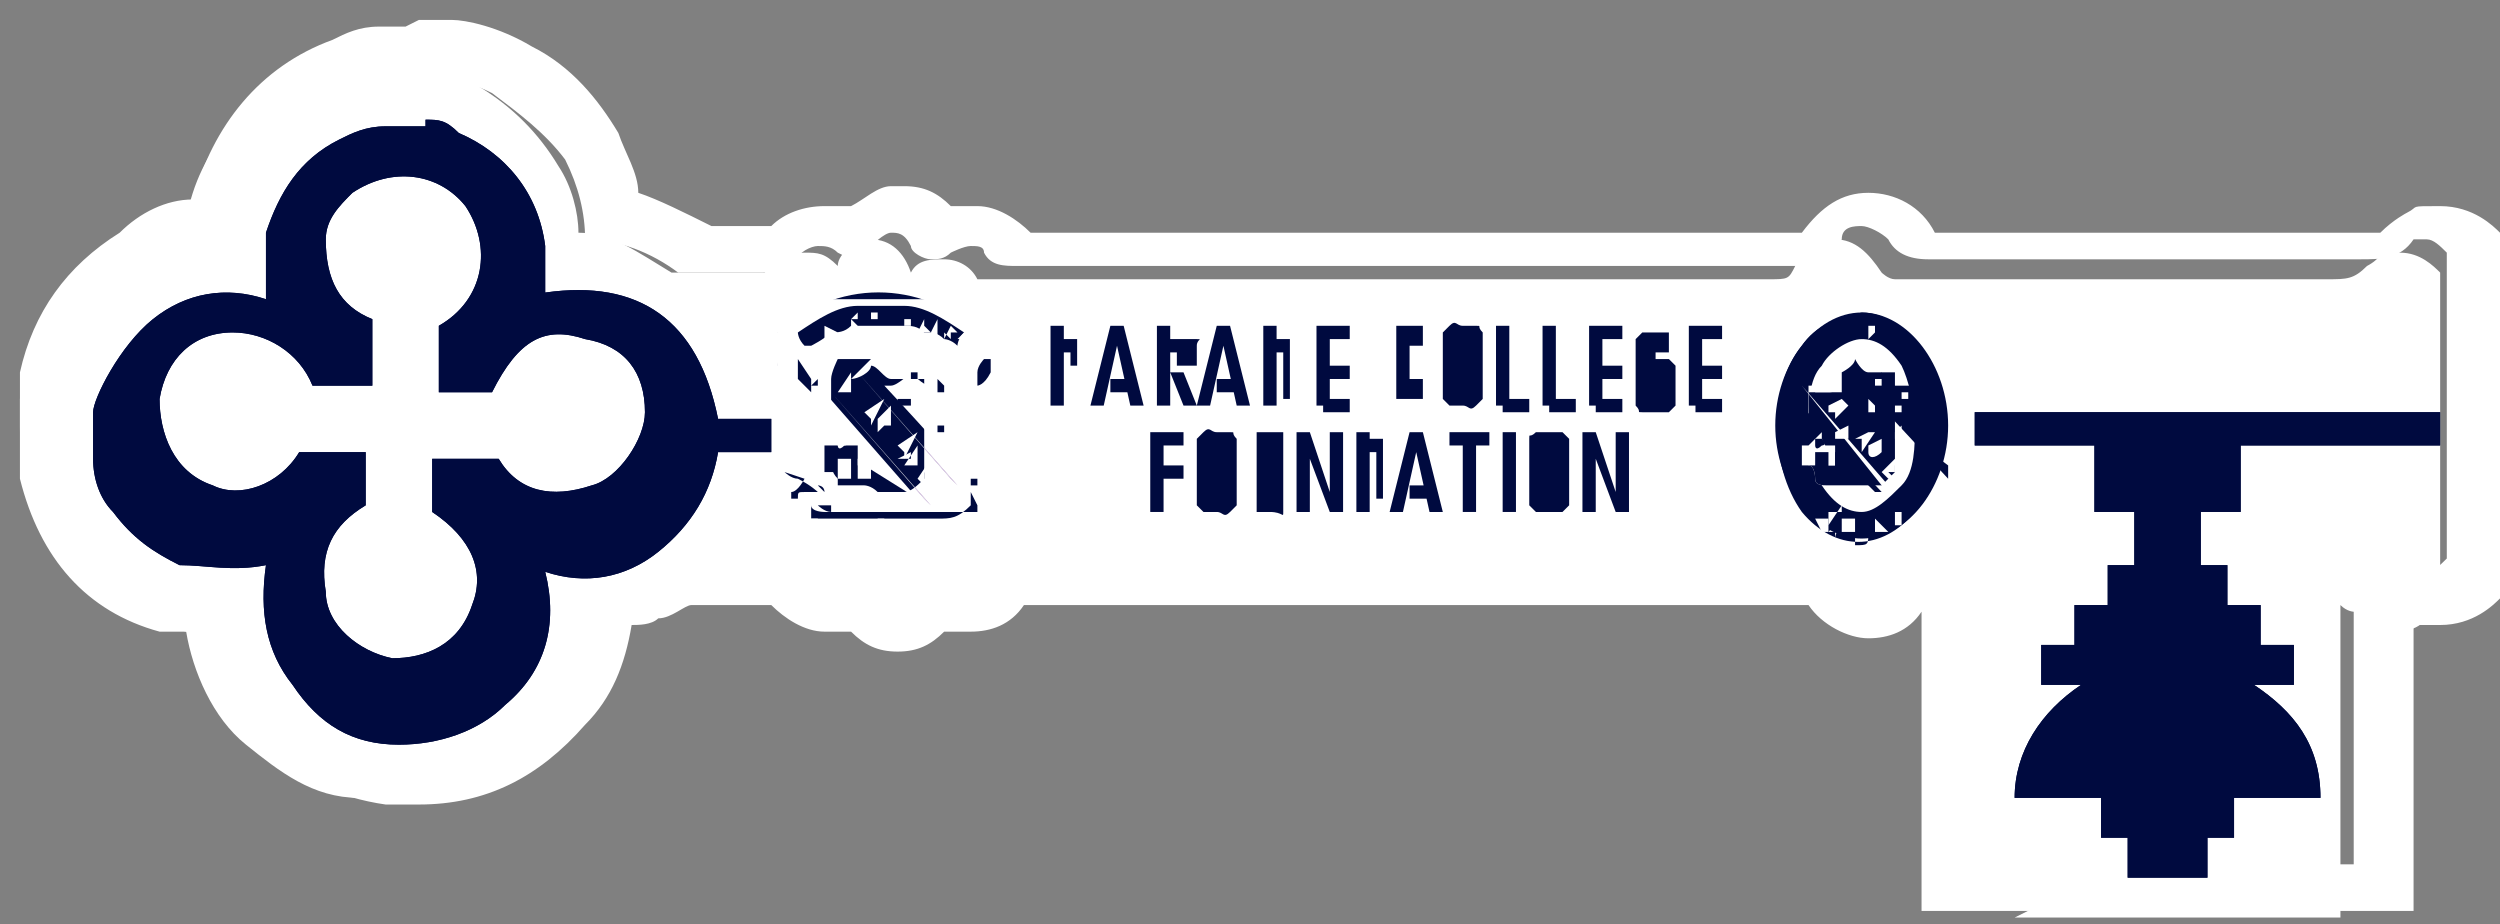 <?xml version="1.0" encoding="UTF-8"?>
<svg xmlns="http://www.w3.org/2000/svg" xmlns:i="http://ns.adobe.com/AdobeIllustrator/10.0/" id="Layer_2" width="37.6" height="13.9" version="1.1" viewBox="0 0 37.6 13.9">
  <rect x="0" y="0" width="37.6" height="13.9" fill="#808080" stroke="none"/>
  <defs>
    <style>
      .st0 {
        stroke-width: 0px;
      }

      .st0, .st1 {
        fill: none;
      }

      .st0, .st2 {
        stroke: #fff;
        stroke-miterlimit: 10;
      }

      .st3, .st4, .st5 {
        fill: #fff;
      }

      .st4, .st6, .st2, .st7, .st8 {
        fill-rule: evenodd;
      }

      .st5, .st8, .st9 {
        display: none;
      }

      .st6, .st10, .st8 {
        fill: #662f8e;
      }

      .st2 {
        stroke-width: 0px;
      }

      .st2, .st7, .st11, .st9 {
        fill: #000a3f;
      }
    </style>
  </defs>
  <polygon class="st9" points="37.6 13.9 0 14 0 0 37.6 0 37.6 13.9"></polygon>
  <g id="Outer_Key">
    <path class="st3" d="M30.9,13.5v-.4c0,0,0-.2-.2-.3-.2,0-.3.1-.4.4v.3h-1.1v-.4s0-4.3,0-4.3c0,0-.2,0-.2,0-.2,0-.3,0-.4.2-.1.2-.4.4-.6.4s-.5-.1-.6-.3c-.1-.2-.3-.2-.5-.2,0,0-11.5,0-11.7,0-.2.2-.4.4-.7.4s-.3,0-.5-.2c0,0,0,0,0,0,0,0,0,0,0,0-.1.2-.4.4-.6.4-.4,0-.6-.2-.7-.5,0,.1-.2.3-.4.3s-.5-.2-.5-.3c0,0-.1-.1-.3-.1h-.6c-.2,0-.4,0-.6,0-.1,0-.2.1-.3.1-.1,0-.3.2-.5.2-.2,0-.4.1-.6.2h0s0,0,0,0c0,.6-.3,1.1-.7,1.5-.6.7-1.4,1.1-2.3,1.1s-.3,0-.5,0c-.7,0-1.2-.4-1.7-.8s-.8-1.1-.9-1.7c-.1,0-.3,0-.4,0-1.1-.3-1.8-1.1-2.1-2.3,0-.2,0-.3,0-.5,0-.3,0-.5,0-.7.2-.9.6-1.5,1.3-2,.4-.3.8-.4,1.2-.5,0,0,0-.1,0-.2.2-1.1.9-1.8,1.9-2.2.2,0,.4-.1.6-.2.2,0,.3,0,.5,0s.3,0,.4,0c.2,0,.6.1,1,.4.5.3.9.7,1.2,1.2.2.3.3.7.3,1,.5,0,.9.3,1.4.6h.2s.4,0,.4,0c.1,0,.3,0,.4,0,.2,0,.3,0,.4,0,.2-.2.4-.3.6-.3s.3,0,.5.2c0-.2.3-.4.5-.4h0s0,0,0,0c.3,0,.5.2.6.5.1-.2.3-.2.5-.2s.4.1.5.3c0,0,0,0,.2,0,.3,0,3.5,0,6.5,0s5,0,5.2,0c.3,0,.3,0,.4-.2.2-.4.5-.4.6-.4.3,0,.5.2.7.5,0,0,.1.1.2.1h6.5c.3,0,.4,0,.6-.2,0,0,.2-.1.2-.2.1,0,.2,0,.3,0,.3,0,.5.2.6.3h0v5h-.1c-.1.3-.3.4-.6.4s-.4-.1-.6-.3c0,0-.1,0-.2-.1v4.1s0,.6,0,.6h-.4c0,0-4.5,0-4.5,0Z"></path>
    <path class="st3" d="M6.1,1.1c.1,0,.2,0,.4,0,0,0,.5.1.9.3.4.3.8.6,1.1,1,.2.4.3.8.3,1.2,0,0,0,0,0,0,.5,0,1,.2,1.4.5,0,0,.1,0,.2,0,.2,0,.4,0,.6,0s.3,0,.4,0c.2,0,.4,0,.6-.2,0-.1.2-.2.3-.2s.2,0,.3.1c0,0,.2.1.2.1.1,0,.2,0,.3-.2,0,0,.2-.2.3-.2,0,0,0,0,0,0,.1,0,.2,0,.3.2,0,.1.2.2.3.2s.2,0,.3-.1c0,0,.2-.1.3-.1s.2,0,.2.1c.1.2.3.2.5.2.3,0,3.5,0,6.5,0s4.9,0,5.2,0c.3,0,.5,0,.7-.4,0-.2.2-.2.3-.2s.3.1.4.2c.1.2.3.3.6.3h0c.3,0,.7,0,1,0,.7,0,1.4,0,2.1,0,1.1,0,2.3,0,3.4,0,.3,0,.6,0,.8-.3,0,0,0,0,.1,0,0,0,.1,0,.1,0,.1,0,.2.1.3.2v4.6c-.1.1-.2.2-.3.2s-.2,0-.3-.2c-.2-.2-.5-.2-.8-.2h0v.2c0,1.4,0,2.8,0,4.3,0,0,0,.2,0,.3h-4.2c0-.3-.1-.4-.3-.6,0,0-.2-.1-.3-.1s0,0,0,0c-.4.1-.5.4-.6.7h-.3s0,0,0-.1c0-1.5,0-3,0-4.5,0,0,0,0,0-.1-.1,0-.2,0-.3,0s-.1,0-.2,0c0,0,0,0,0,0-.3,0-.5.1-.7.4,0,.1-.2.2-.3.2s-.2,0-.3-.2c-.2-.3-.5-.4-.8-.4h0c-.3,0-3.9,0-7,0s-4.5,0-4.7,0c0,0,0,0,0,0-.2,0-.3,0-.4.2,0,.1-.2.1-.3.1s-.2,0-.2,0c-.1,0-.2-.1-.3-.1s-.2,0-.3.3c0,.1-.2.2-.3.2s0,0,0,0c-.1,0-.3,0-.3-.2,0-.2-.2-.2-.3-.2,0,0-.2,0-.2,0-.1,0-.2.1-.3.1s-.2,0-.3-.1c-.2-.2-.3-.2-.5-.2-.2,0-.4,0-.5,0s-.4,0-.6,0c0,0-.1,0-.2,0-.2.1-.4.2-.6.3-.3,0-.6.1-.9.2,0,0,0,.2,0,.3,0,.5-.2.9-.6,1.3-.5.6-1.2.9-2,.9s-.3,0-.4,0c-.6,0-1.1-.3-1.5-.7-.5-.5-.7-1-.8-1.7,0,0,0-.2-.1-.2-.2,0-.4,0-.5-.1-1-.3-1.6-1-1.9-2,0-.1,0-.2,0-.4,0-.3,0-.5,0-.6.2-.7.5-1.3,1.1-1.7.4-.3.9-.4,1.4-.4,0-.2,0-.3,0-.5.2-.9.7-1.6,1.6-1.9.2,0,.4-.1.6-.2.1,0,.2,0,.4,0M6.1.4c-.1,0-.3,0-.4,0h0s0,0,0,0c-.3,0-.5.1-.7.2-1.1.4-1.8,1.3-2.1,2.4-.4,0-.8.2-1.1.5-.8.5-1.3,1.2-1.5,2.1h0c0,.2,0,.4,0,.8,0,.3,0,.5.1.6.4,1.4,1.2,2.2,2.4,2.5,0,0,.1,0,.2,0,.1.6.4,1.2.9,1.7.5.5,1.2.8,1.9.9.2,0,.4,0,.5,0,1,0,1.8-.4,2.5-1.2.4-.4.6-.9.7-1.5.1,0,.3,0,.4-.1.2,0,.4-.2.5-.2,0,0,.1,0,.2,0,.2,0,.3,0,.5,0h.5c.2.2.5.4.8.4s.3,0,.4,0c.2.2.4.3.7.3h0s0,0,0,0c.3,0,.5-.1.7-.3.1,0,.2,0,.4,0,.3,0,.6-.1.8-.4.5,0,2,0,4.6,0h6.3s.7,0,.7,0c.1,0,.1,0,.2,0,.2.3.6.5.9.5s.6-.1.8-.4v3.7s0,.8,0,.8h.8s.3,0,.3,0h.6s0,0,0,0h.7s4.2,0,4.2,0h.8v-.8s0,0,0,0c0,0,0,0,0-.1v-3.2s0-.2,0-.2c.1,0,.3,0,.4,0,.5,0,.8-.3.9-.4l.2-.2V3.7l-.2-.2c-.1-.1-.4-.4-.9-.4s-.3,0-.5.1c0,0-.2.1-.4.3,0,0,0,0-.3,0-1.1,0-2.3,0-3.4,0h-1s-1,0-1,0h-1c-.2-.4-.6-.6-1-.6s-.7.2-1,.6c0,0,0,0,0,0,0,0,0,0,0,0-.2,0-2.1,0-5.1,0s-6.1,0-6.5,0c-.2-.2-.5-.4-.8-.4s-.3,0-.4,0c-.2-.2-.4-.3-.7-.3s-.1,0-.2,0c-.2,0-.4.2-.6.3-.1,0-.3,0-.4,0-.3,0-.6.1-.8.3,0,0,0,0-.1,0-.1,0-.3,0-.4,0s-.3,0-.4,0h0c-.4-.2-.8-.4-1.1-.5,0-.3-.2-.6-.3-.9-.3-.5-.7-1-1.3-1.3-.5-.3-1-.4-1.2-.4-.2,0-.3,0-.5,0h0Z"></path>
  </g>
  <g id="Inner">
    <g>
      <path class="st11" d="M6.4,1.8c.2,0,.3,0,.5.2.7.3,1.2.9,1.3,1.7,0,.3,0,.5,0,.7,1.4-.2,2.3.4,2.6,1.9h.8v.5h-.8c-.1.6-.4,1.1-.9,1.5-.5.4-1.1.5-1.7.3.2.8,0,1.5-.6,2-.4.4-1,.6-1.6.6-.7,0-1.2-.3-1.6-.9-.4-.5-.5-1.1-.4-1.8-.5.1-.9,0-1.3,0-.4-.2-.7-.4-1-.8-.2-.2-.3-.5-.3-.8,0-.3,0-.5,0-.7,0-.2.4-1,.9-1.4.5-.4,1.1-.5,1.7-.3,0-.3,0-.7,0-1,.2-.6.5-1.1,1.1-1.4.2-.1.4-.2.7-.2.2,0,.4,0,.6,0ZM6.6,4.9c.7-.4.8-1.2.4-1.8-.4-.5-1.1-.6-1.7-.2-.2.2-.4.4-.4.7,0,.6.2,1,.7,1.2,0,.4,0,.7,0,1h-.9c-.2-.5-.7-.8-1.2-.8-.6,0-1,.4-1.1,1,0,.5.2,1.1.8,1.3.4.2,1,0,1.3-.5h1v.8c-.5.3-.7.7-.6,1.3,0,.5.5.9,1,1,.5,0,1-.2,1.2-.8.2-.5,0-1-.6-1.4v-.8h1c.3.5.8.6,1.4.4.4-.1.8-.7.8-1.1,0-.6-.3-1-.9-1.1-.6-.2-1,0-1.4.8h-.8v-1.1Z"></path>
      <path class="st11" d="M32,13.2v-.6h-.4v-.6h-1.3c0-.7.4-1.3,1-1.7h-.6v-.6h.5v-.6c.2,0,.3,0,.5,0v-.6h.4v-.8c-.2,0-.4,0-.6,0v-1h-1.8c0-.2,0-.3,0-.5h7v.5h-3v1h-.6v.8h.4v.6c.2,0,.3,0,.5,0v.6h.5v.6h-.6c.6.4,1,.9,1,1.7h-1.3v.6h-.4v.6h-1Z"></path>
      <path class="st11" d="M28,4.7c.4,0,.7.3.9.6.2.3.3.6.3,1,0,.5,0,1-.4,1.4-.5.6-1.2.6-1.7,0-.5-.7-.5-1.9,0-2.5.2-.3.5-.4.9-.5ZM28.1,7.9s0-.1-.2,0c0,0,0,.2,0,.3.2,0,.2,0,.2-.2,0,0,0,.1,0,.2,0-.1,0-.2,0-.3,0,0,0,0,0,.1ZM27.6,7.8h0s0,0,0,0c0,0,0,.1-.1.2,0,0,0,0,.1,0,0,0,0,0,0,.1,0,0,0-.1.1-.2,0,0,0,0,0,0ZM27,5.7c0,0,.1.2.1.3,0,.2,0,.4-.1.5,0,.3,0,.5.2.6.2.1.3.3.5.4.1.1.5.1.6,0,.2-.1.3-.3.5-.5.1,0,.2-.3.2-.4,0-.1,0-.3-.1-.4,0-.2-.1-.4,0-.6,0,0,0-.2,0-.2-.1,0-.2,0-.3,0-.2-.5-.8-.6-1.2,0,0,0-.2,0-.3,0,0,0,0,.2-.1.2ZM28.6,7.8c0,0-.1-.1-.2-.2,0,0,0,0,0,0,0,0,0,0-.1,0,0,0,0,.1.2.2,0,0,0,0,0,0,0,0,0,0,.1,0ZM28.1,4.8c0,0,0,.2,0,.3,0,0,.1,0,.2,0,0,0,0-.1,0-.2,0,0,0,0-.1,0ZM27.8,4.9c0,0-.1,0-.1,0,0,0,0,.2.1.2,0,0,0-.2,0-.3ZM27.8,7.8c0,0,0,.1-.1.2,0,0,0,0,.2,0,0,0,0-.2,0-.3ZM28.6,7.6s0,0,0,0c0,0,0,0,0-.1,0,0-.1,0-.2,0,0,0,0,0,0,.1,0,0,.1,0,.2,0,0,0,0,0-.1,0ZM28.3,7.7c0,.1,0,.2,0,.3,0-.1,0,0,.1,0,0,0-.1-.1-.2-.2ZM27.4,7.9q.1-.2.1-.2c-.1,0-.2,0-.2.1,0,0,.1,0,.1.1ZM27.3,7.4c0,0-.2,0-.2.2,0-.2.1,0,.2,0,0,0,0-.1,0-.2ZM27.9,4.8c0,0,0,.1,0,.2h.1c0,0,0,0-.1,0,0,0,0-.1,0-.2ZM28.5,5.1s0,0,0,0c0,0,0,0,0,0,0,0,0,0,0,0,0,0,0,0,0,0ZM27.5,5s0,0,0,0c0,0,0,0,0,0,0,0,0,0,0,0,0,0,0,0,0,0Z"></path>
      <path class="st11" d="M13.4,7.7c-.2-.2-.4-.1-.6-.2-.5-.1-.8-.5-.5-1,.2-.4.2-.7,0-.9,0,0,0-.2.1-.3.4.2.7,0,1-.2.3.3.6.4,1,.2,0,0,0,.2.1.2-.2.2-.1.5,0,.7,0,.2.2.4,0,.7-.1.3-.3.4-.6.5-.2,0-.4,0-.5.2ZM12.4,5.7s0,0,0,0c0,0,0,0,0,0,0,0,0,0,0,0,0,.3,0,.6-.2.9,0,.2,0,.4,0,.5.2.2.4.3.6.3.1,0,.3,0,.3.1.1,0,.2-.1.4-.1,0,0,.2,0,.2,0h0s0,0,0,0c0,0-.2,0-.2,0-.3-.3-.6-.7-.9-1-.1-.2-.3-.3-.4-.5,0,0,0,0,0,0ZM12.4,5.6s0,0,0,0c0,0,0,0,.1,0,0,0,.2,0,.2,0,0,0,0,0,.1,0,.3.3.5.6.8.9.2.2.4.5.6.7,0-.1.1-.2.1-.3,0-.2,0-.3-.1-.5,0-.3-.1-.5,0-.7,0,0,0,0,0-.2-.4.2-.7,0-1-.2-.1.2-.3.2-.5.3,0,0-.2,0-.2,0,0,0,0,0-.1,0,0,0,0,0,0,0,0,0,0,0,0,0,0,0,0,0,0,0,0,0,0,0,0,0ZM12.9,6.1h0c0,0,0,.1,0,.2,0-.1.2-.2.2-.4-.1,0-.3,0-.3.2,0,0,.1,0,.2,0ZM13.8,6.7h0c0-.1,0,0-.1,0,0,0-.1.1-.2.2.1.1.2.2.3.1,0,0,0-.2,0-.2ZM13.3,6.1h0c-.1,0-.1,0-.3.2,0,0,0,0,0,0,0,0,0,0,.1,0,0,0,0,.2,0,.3,0,0,0-.1,0-.2,0,0,0,0,.1,0,0,0,0-.2,0-.2ZM13,5.8c0,0,0-.2-.2-.2,0,0-.2.1-.2.3,0,0,0,0,.1,0,0,0,0,.1.2.1,0,0,0,0,.1-.1ZM13.6,6.4c-.2,0-.3,0-.4.2,0,0,.2,0,.2,0,0,0,0,0,0,.1,0-.1.1-.2.2-.4ZM13.8,7.1c0,0,.1-.2.2-.2q-.1,0-.3.2c0,0,0,.1.2.1,0,0-.1-.1-.1-.2ZM14.1,7.1s0,0,0,0c0,0,0,0,0,0ZM14,7.1c0,0,0,0,0,0,0,0,0,0,0,0Z"></path>
      <path class="st11" d="M14.8,7.8c0,0,.1.1,0,.2,0,0,0,.1,0,.1-.3.2-.7.2-1,.1-.2,0-.4,0-.7,0-.3,0-.7,0-1,0,0,0-.1,0-.1-.1,0,0,.1-.1.1-.2h0s0,0,0,0h0s0,0,0,0c0,0,0,0,0,0h0s0,0,.1,0h0s0,0,0,0h0c0,0,0,0,0,0,0,.1,0,0-.2,0,0,0,0,0,0,0,0,0,0,0,0,0,.2.1.4.1.6,0,.4-.2.8,0,1.2,0,.1,0,.3,0,.4,0-.1,0-.2,0,0-.2,0,0,0,0,.1,0,0,0,0,0,.1,0,0,0-.1,0-.1,0,0,0,0,0-.1,0,0,0,0,0-.1,0,0-.1.2-.2.3-.2,0,0,0,0,0,0,0-.1.1-.1.2-.2.1.1.1.3.3.4,0,.1,0,.2-.2.3,0,0,0,0,0,0,0,0,0,0,0-.1,0,0,0,.1,0,0,0,0,0,0,0,0ZM14.6,8.1s0,0,0,0c0,0,0,0-.1,0,0,0,0,0,0,0,0,0,0,0,0,0,0,0,0,0,.1,0,0,0,0,0,0,0,0,0,0,0,0,0,0,0,0,0,0,0ZM12.2,8s0,0,0,0c0,0,0,0,0,0,0,0,0,0,0,0,0,0,0,0,0,0,0,0,0,0,0,0,0,0,0,0,0,0ZM13.8,8c0,0,0,0,0-.1,0,0,0,0,0,.1,0,0,0,0,0,.1h0ZM14.4,8.1s0,0,.1,0h-.1s0,0,0-.1c0,0,0,0-.1,0,0,0,0,0,0,0,0,0,0,0,0,0,0,0,0,0,0,0,0,0,0,0,0,.1ZM14.1,8.2c0,0,0-.1,0-.2,0,0,0,0,0,0,0,0,0,0,0,0,0,0,0,.1,0,.2,0,0,0,0,0,0,0,0,0,0,0,0ZM12.9,8.1s0,0,.1,0h-.1c0,0,0-.1,0-.2,0,0,0,.1,0,.2ZM12.3,8.1s0,0,0,0c0,0,0,0,0,0,0,0,.1,0,0-.2,0,0,0,.1,0,.2ZM14.2,8.1s0,0,0,0c0,0,0,0,0,0,0,0,0,0,0,0,0,0,0,0,0,0,0,0,0,.1,0,.2,0,0,0,0,0,0ZM13.5,8c0,0,0,.1.1,0,0,0,0,0,0,0,0,0,0,0,0,0,0,0,0,0,0,0,0,0,0,0,0,0,0,0,0,0,0-.1,0,0,0,0,0,0,0,0,0,.1,0,.1,0,0,0-.1,0-.2,0,0,0,0,0,.1,0,0,0,0,0,0,0,0,0,0,0,0ZM12.7,8c-.1,0,0,.1,0,.2,0,0,0-.2,0-.2ZM13.1,7.9c0,0,0,.1,0,.2,0,0,0-.2,0-.2ZM12.4,8.1c0,0,0-.1,0-.2,0,0,0,.1,0,.2ZM12.5,8s0,0,0,.1c0,0,0,0,0-.1ZM12.8,7.9c0,0,0,.1,0,.2,0,0,0-.1,0-.2ZM13.9,8.1c0,0,0-.1,0-.2v.2ZM14.6,7.8s0,0,0,0c0,0,0,0,0,0Z"></path>
      <path class="st11" d="M14.6,5.8c0,0,0-.1-.1-.2,0,0,0,0,0,0,0,0,0,0,0,0,0,0,0,0,0-.1,0,0,0,0-.1,0,0,0,0,0,0,0,0,0-.2-.1-.3-.2,0,0,0,0,.1,0,0,0,0,0,0,0,0,0,0,0,0,0,0,0,0,0,0,0,0,0,0,0,0-.1,0,0,0,0,.1,0,0,0-.1,0-.1,0,0,0,0,0,0,0,0,0,0,0,0-.1,0,0-.1,0-.2,0,0,0,0,0,0-.1,0,0,0,0,.1,0,0,0,0,0,0,0,0,0,0,0,0,0,0,0,0,0-.1,0,0,0-.1,0,0,.1,0,0,0,0,0,0-.2,0-.4-.2-.6-.2-.5,0-.9,0-1.3.2-.1,0-.3.1-.3.2h0s0,0,0,0c0,0,0,0,.1,0h0c0,.1,0,.2,0,.2h0c0,0,0,.1,0,.2,0,0-.1-.2-.2-.2,0-.1,0-.2.1-.3,0,0-.1-.1-.1-.2,1-.9,2.3-.7,3,0,0,0,0,.1-.1.2q.1,0,.2.3c0,.1-.1.2-.2.3,0,0,0,0,0,0h0s0,0,0,0h0ZM14,4.9c0,0,0,0,0,.1,0,0,0,0,0,0,0,0,0,0,0,0,0,0,0,0,0-.1,0,0,0,0,0,0,0,0,0,0,0,0ZM12.6,4.9s0,0-.1,0h.1s0,0,0,0c0,0,0,0,0,0,0,0,0,0,0,0,0,0,0,0,0,0,0,0,0,0,0,0,0,0,0,0,0,0,0,0,0,0,0,0ZM13.7,4.8c0,0,0,0-.1,0,0,0,0,0,0,.1,0,0,.1,0,.1,0,0,0,0,0,0-.1ZM12.2,5.1c0,0,0,.1,0,.1,0,0,0,0,0,0,0,0,0,0,0,0,0,0,0,0,0,0,0,0,0,0,0-.1,0,0,0,0,0,0ZM13.4,4.7c0,0,0,.1,0,.2h.1c-.1,0,0-.1,0-.2h.1c0,0,0,0-.1,0ZM13.1,4.8s0,0,0,0c0,0,0,0,0,0,0,0,0,0,0,0,0,0,0,0,0,.1h0c0,0,0,0,0,0,0,0,0,0,0,0,0,0,0,0-.1,0ZM12.9,4.9h0c0,0,.1.2.1,0,0,0,0,0,0-.1,0,0-.1,0-.2,0,0,0,0,0,0,0ZM12.4,5h0s0,0,0,0c0,0,0,.1,0,.2,0,0,0,0,0,0,0,0,0,0,0-.1,0,0,0,0,0,0ZM14.2,5.1s0,0,0,0c0,0,0,0,0,0,0,0,.1,0,0-.1,0,0,0,0,.1,0,0,0,0,0-.1,0q0,.1,0,.2ZM12.7,4.8c0,0,0,.1,0,.2,0,0,0,0,.1,0,0,0,0,0-.1-.1ZM13.8,4.8s0,0,0,0c0,0,0,0,0,0Z"></path>
      <path class="st11" d="M12.1,7.8c-.2,0-.3-.2-.1-.4,0,0,.1-.2.2-.2q.1,0,.2.2s0,0,0,0c0,0,0,0,0,0,0,0,.2,0,.3.2,0,0,0,0-.1,0,0,0,0,0,0,0,0,0,0,0,0,0,0,0,0,0,0,0,0,0,0,0-.1,0h0s0,0,0,0c0,0,0,0,0,0,0,0,0,0,0,0,0,0,0,0,0,0h0Z"></path>
      <path class="st11" d="M14.7,5.8c0,.1,0,.2-.2.2,0,0,0,0,0-.1,0,0,.1-.1.2-.1,0,0,0,0,0,0,0,0,0,0,0,0h0Z"></path>
      <path class="st11" d="M12.2,5.8c0,0,.2,0,.2.1,0,0,0,.1-.2,0,0,0,0,0,0-.1,0,0,0,0,0,0,0,0,0,0,0,0Z"></path>
      <path class="st11" d="M12.1,5.5s0,0,0,0c0,0,0,0,0,0,0,0,0,0,0,0h0Z"></path>
      <path class="st11" d="M12.1,5.8s0,0,0,0c0,0,0,0,0,0,0,0,0,0,0,0,0,0,0,0,0,0Z"></path>
      <path class="st11" d="M28.1,6.2c0-.2-.2-.3-.3-.4,0,0,0,0-.1-.1.1,0,.3-.1.4-.2.2.2.5.3.8.2,0,0,0,0,0,0-.2.3,0,.5,0,.8,0,.2.1.3,0,.5-.3-.2-.5-.6-.8-.8h0ZM28.6,5.8q0,0,0,0s0,0,0,0ZM28.4,5.7c0,0,0,0-.1,0,0,0,0,0,.1,0ZM28.2,6.1c-.1,0-.1,0,0,0,0,0,0,0,0,0ZM28.7,6.4c0,0-.1,0,0,0,0,0,0,0,0,0,0,0,0,0,0,0ZM28.5,6.1s0,0,0,0c0,0,0,0,0,0Z"></path>
      <path class="st11" d="M28.1,6.2c0,.2.2.3.3.4.1.2.3.3.4.5-.1.1-.2.2-.4.2-.2-.2-.4-.5-.7-.7h0c0-.1-.2-.2-.3-.3h0c0-.1-.1-.2-.2-.2,0-.1-.2-.2-.1-.3.2,0,.3,0,.4,0,.2.2.3.4.5.5,0,0,0,0,0,0ZM27.6,5.8h0c0,0,0,0-.1,0,0,0,0,0,0,.1,0,0,0,0,0,0,0,0,0,0,0,0,0,0,.1.1.2.1,0,0,0,0,.1,0,0,0,0,0,0,0ZM28,6.6h0s0,.1,0,.2c0,0,.1-.2.1-.3-.1,0-.2,0-.3.1,0,0,.1,0,.2,0ZM27.9,6.2c0,0,0,0,0,0,0,0-.1,0-.2.2,0,0,0,0,.1,0,0,0,0,.1,0,.2,0-.1.2-.1.2-.2,0,0,0,0-.1-.1ZM28.1,6.8c.2.2.2.2.3,0,0,0,0-.1-.1-.2,0,0-.1.1-.2.2ZM28.7,7c0,0-.1-.1-.2-.2,0,0-.2.1-.2.2,0,0,0,.1.1.2,0,0,0,0,0-.1,0-.1.1,0,.1,0,0,0,0,0,0-.2,0,0,0,.1.2,0ZM27.5,6.1c.1,0,.2,0,.1.3,0-.1.1-.2.2-.4-.1,0-.2,0-.3.1Z"></path>
      <path class="st11" d="M27.7,6.5c0,.2.2.3.3.4,0,.1.2.2.3.4-.1,0-.3,0-.4,0-.1-.1-.3,0-.5-.1-.4,0-.5-.3-.4-.7,0-.2.1-.3.1-.6,0,0,.2.2.3.2h0c0,.1.2.2.3.3h0ZM27.5,6.8c0-.2,0-.4-.3-.6,0,.2,0,.4,0,.6-.1.1,0,.2,0,.4h.6c0-.1,0-.2,0-.4,0,0-.2,0-.3,0Z"></path>
      <path class="st11" d="M28.2,4.9c0,0,0,.1,0,.2,0,0,0-.1,0-.2Z"></path>
      <path class="st11" d="M27.6,7.8s0,0,0,0c0,0,0,0,0,0,0,0,0,0,0,0Z"></path>
      <path class="st11" d="M28,7.9c0,0,0,.1,0,.2,0,0,0-.1,0-.2Z"></path>
      <path class="st11" d="M27.8,5.1c0,0,0,0,0-.2,0,0,0,0,0,.2Z"></path>
      <path class="st11" d="M27.3,7.5s0,0,0,0c0,0,0,0,0,0Z"></path>
      <path class="st11" d="M14.1,6.4c0,0,0,.1,0,0,0,0,0,0,0,0Z"></path>
      <path class="st11" d="M13.8,5.7c0,0,0,0-.1,0,0,0,0,0,.1,0Z"></path>
      <path class="st11" d="M13.7,6.1c0,0,0,0-.1,0,0,0,0,0,.1,0Z"></path>
      <path class="st11" d="M14.2,5.8s0,0,0,0q0,0,0,0Z"></path>
      <path class="st11" d="M14.2,6.1s0,0,0,0c0,0,0,0,0,0,0,0,0,0,0,0,0,0,0,0,0,0Z"></path>
      <path class="st11" d="M12.9,7.2h-.3c0-.1,0-.2,0-.3,0,0,.2,0,.3,0v.3ZM12.8,7.1c0,0,0-.2-.2-.2,0,0,0,.2.2.2Z"></path>
      <path class="st11" d="M13.2,7.2h-.3v-.3c0,0,.2,0,.3,0v.3ZM13,7c0,0,0,.1,0,.2,0,0,0-.2,0-.2,0,0,0,0-.1,0,0,0,0,.1,0,.2,0,0,0-.1,0-.2Z"></path>
      <path class="st11" d="M12.6,6.8c0,0,0,0,.1,0,0,0,0,.1-.1,0Z"></path>
      <path class="st11" d="M12.6,6.6s0,0,0,0c0,0,0,0,0,0Z"></path>
      <path class="st11" d="M13.3,6.1c0,0,0,0,0,.1,0,0-.1,0-.2,0,0,0,0,0,.1,0,0,0,0,0,0,0Z"></path>
      <path class="st11" d="M13.8,6.7s0,0,0,.1c0,0,0,0-.1.1,0,0,0,0-.1,0,0,0,0-.2.2-.1,0,0,0,0,0,0Z"></path>
      <path class="st11" d="M12.8,5.7s.1,0,0,.1c0,0-.1,0-.2,0,0,0,0,0,0,0Z"></path>
      <path class="st11" d="M13.4,6.5c0,0,0,0,.1,0,0,0,0,0,0,0,0,0,0,0,0,0Z"></path>
      <path class="st11" d="M12.9,6.1c0,0,0,0,0-.1,0,0,0,.1,0,.1,0,0,0,0,0,0Z"></path>
      <path class="st11" d="M13.7,8.1c-.1,0,0,0,0-.1.1,0,0,0,0,.1Z"></path>
      <path class="st11" d="M12.4,5s0,0,0,0c0,0,0,0,0,0,0,0,0,0,0,0Z"></path>
      <path class="st11" d="M13,4.9s0,0,0,0c0,0,0,0,0,0,0,0,0,0,0,0,0,0,0,0,0,0Z"></path>
      <path class="st11" d="M12.2,5.1s0,0,0,0c0,0,0,0,0,0,0,0,0,0,0,0,0,0,0,0,0,0Z"></path>
      <path class="st11" d="M13.7,4.8s0,0,0,.1c0,0,0,0-.1,0,0,0,0,0,0-.1,0,0,0,0,.1,0Z"></path>
      <path class="st11" d="M28.3,6.6c0,0,0,0,0,.1,0,0,0,0-.1.1,0,0,0,0-.1,0,0,0,.1,0,.2-.2Z"></path>
      <path class="st11" d="M27.9,6.2h0s0,0,0,.2c0,0-.2,0-.1-.2Z"></path>
      <path class="st11" d="M27.6,6.1h0c0,0,0,0,0,0Z"></path>
      <path class="st11" d="M28,6.6s0,0,0,0c0,0,0,0,0,0,0,0,0,0,0,0Z"></path>
      <path class="st11" d="M27.6,5.8s0,0,0,0c0,0-.1,0,0,0,0,0,0,0,.1,0,0,0,0,0,0,0Z"></path>
      <path class="st11" d="M27.3,7.1c0,0,0-.2,0-.3,0,0,.1,0,.2,0,0,0,0,.2,0,.3,0,0-.1,0-.2,0ZM27.5,7c0,0,0-.1-.1-.2,0,0,0,.1.1.2Z"></path>
      <path class="st11" d="M27.6,7.1c0-.1,0-.2,0-.3,0,0,.1,0,.2,0,0,0,0,.2,0,.3,0,0-.1,0-.2,0ZM27.7,6.8c0,0,0,.1,0,.2,0,0,0-.1,0-.2ZM27.6,7s0,0,0-.2v.2Z"></path>
      <path class="st11" d="M27.3,6.7s0,0,0,0c0,0,0,0,0,0,0,0,0,0,0,0Z"></path>
    </g>
  </g>
  <g id="NEW_Inner">
    <path class="st11" d="M6.4,1.8c.2,0,.3,0,.5.2.7.3,1.2.9,1.3,1.7,0,.3,0,.5,0,.7,1.4-.2,2.3.4,2.6,1.9h.8v.5h-.8c-.1.6-.4,1.1-.9,1.5-.5.4-1.1.5-1.7.3.2.8,0,1.5-.6,2-.4.4-1,.6-1.6.6-.7,0-1.2-.3-1.6-.9-.4-.5-.5-1.1-.4-1.8-.5.1-.9,0-1.3,0-.4-.2-.7-.4-1-.8-.2-.2-.3-.5-.3-.8,0-.3,0-.5,0-.7,0-.2.4-1,.9-1.4.5-.4,1.1-.5,1.7-.3,0-.3,0-.7,0-1,.2-.6.5-1.1,1.1-1.4.2-.1.4-.2.7-.2.2,0,.4,0,.6,0ZM6.6,4.9c.7-.4.8-1.2.4-1.8-.4-.5-1.1-.6-1.7-.2-.2.2-.4.4-.4.7,0,.6.2,1,.7,1.2,0,.4,0,.7,0,1h-.9c-.2-.5-.7-.8-1.2-.8-.6,0-1,.4-1.1,1,0,.5.2,1.1.8,1.3.4.2,1,0,1.3-.5h1v.8c-.5.3-.7.7-.6,1.3,0,.5.5.9,1,1,.5,0,1-.2,1.2-.8.2-.5,0-1-.6-1.4v-.8h1c.3.5.8.6,1.4.4.4-.1.8-.7.8-1.1,0-.6-.3-1-.9-1.1-.6-.2-1,0-1.4.8h-.8v-1.1Z"></path>
    <path class="st11" d="M32,13.2v-.6h-.4v-.6h-1.3c0-.7.4-1.3,1-1.7h-.6v-.6h.5v-.6c.2,0,.3,0,.5,0v-.6h.4v-.8c-.2,0-.4,0-.6,0v-1h-1.8c0-.2,0-.3,0-.5h7v.5h-3v1h-.6v.8h.4v.6c.2,0,.3,0,.5,0v.6h.5v.6h-.6c.6.4,1,.9,1,1.7h-1.3v.6h-.4v.6h-1Z"></path>
    <g id="OP">
      <rect class="st5" x="329.5" y="-100" width="120.1" height="162.7"></rect>
      <path class="st11" d="M28,4.7c-.7,0-1.3.8-1.3,1.7s.6,1.7,1.3,1.7,1.3-.8,1.3-1.7-.6-1.7-1.3-1.7Z"></path>
      <path class="st3" d="M28,5.1c.2,0,.4.1.6.4.1.2.2.6.2.9s0,.7-.2.9c-.2.2-.4.4-.6.4s-.4-.1-.6-.4c-.1-.2-.2-.6-.2-.9s0-.7.2-.9c.1-.2.4-.4.6-.4"></path>
      <path class="st4" d="M27.7,5.6c0,0,.2-.1.2-.2,0,0,.1.2.2.2,0,0,0,0,.1,0,0,0,0,0,.1,0h0s0,0,0,0h0c0,0,.2,0,.2,0h0c0,.1,0,.2,0,.2h0s0,0,0,0c0,0,0,.1,0,.2h0c0,.2,0,.2,0,.3,0,0,0,0,0,.1,0,0,0,.1,0,.2,0,0,0,0,0,0h0c0,0,0,.1,0,.2,0,0,0,0,0,.1,0,0,0,0,0,.1h0s0,0,0,0c0,0-.1.1-.2.2,0,0-.2,0-.3,0h0s0,0,0,0c0,0,0,0,0,0,0,0,0,0,0,0h0s0,0,0,0c0,0,0,0-.1,0,0,0,0,0,0,0h-.2c0,0-.1,0-.2,0s-.2,0-.2-.1c0,0,0,0,0,0,0,0,0-.2-.1-.2,0,0,0,0,0,0s0,0,0,0c0,0,0,0,0-.1h0c0-.1,0-.2,0-.3s0-.1,0-.2h0c0,0,0-.1,0-.2,0,0,0,0,0-.1h0s0,0,0,0v-.2c.2,0,.3,0,.4,0h0s0,0,0,0h0s0,0,.1,0c0,0,0,0,0,0"></path>
      <path class="st3" d="M27.5,5.2s0,0,0,0,0,0,0,0c0,0,0,0,0,0s0,0,0,0,0,0,0,0c0,0,0,0,0,0h0Z"></path>
      <path class="st3" d="M27.7,5.1s0,0,0,0,0,0,0,0c0,0,0,0,0,0,0,0,0,0,0,0s0,0,0,0c0,0,0,0,0,0,0,0,0,0,0,0s0,0,0,0c0,0,0,0,0,0s0,0,0,0c0,0,0,0,0,0,0,0,0,0,0,0,0,0,0,0,0,0,0,0,0,0,0,0ZM27.7,5.1s0,0,0,0,0,0,0,0c0,0,0,0,0,0,0,0,0,0,0,0s0,0,0,0,0,0,0,0,0,0,0,0h0Z"></path>
      <path class="st3" d="M27.9,5.1v-.2s0,0,0,0v.2h.1s-.2,0-.2,0Z"></path>
      <path class="st3" d="M28.1,5.1v-.2c0,0,.1,0,.1,0,0,0,0,0,0,0,0,0,0,0,0,0,0,0,0,0,0,0,0,0,0,0,0,.1,0,0,0,0,0,0,0,0,0,0,0,0s0,0,0,0h0ZM28.1,5h0s0,0,0,0,0,0,0,0c0,0,0,0,0,0,0,0,0,0,0,0h0s0,0,0,0c0,0,0,0,0,0,0,0,0,0,0,0h0Z"></path>
      <path class="st3" d="M28.4,5.1s0,0,0,0h0s0,0,0,0,0,0,0,0c0,0,0,0,0,0h0s0,0,0,0c0,0,0,0,0,0Z"></path>
      <path class="st3" d="M27.2,7.7l.2-.2h0c0,0,0,0,0,0,0,0,0,0,0,0h0s0,0,0,0c0,0,0,0,0,0h0s0,0,0,0,0,0,0,0h0s0,0,0,0h0ZM27.3,7.6h0s0,0,0,0c0,0,0,0,0,0s0,0,0,0h0s0,0,0,0Z"></path>
      <path class="st3" d="M27.3,7.8h.2c0-.1,0,0,0,0v.2c0,0-.1,0-.1,0h0s0,0,0,0h0s0,0,0,0ZM27.4,7.8h0s0,0,0,0h0s0,0,0,0c0,0,0,0,0,0h0s0,0,0,0h0Z"></path>
      <path class="st3" d="M27.5,7.9v-.2c0,0,.2,0,.2,0,0,0,0,0,0,0,0,0,0,0,0,0s0,0,0,0,0,0,0,0,0,0,0,0c0,0,0,0,0,0h0c0,.1,0,0,0,0h0c0,0,0-.1,0-.1h0c0,0,0,0,0,0ZM27.6,7.9h0s0,0,0,0,0,0,0,0c0,0,0,0,0,0,0,0,0,0,0,0h0s0,0,0,0Z"></path>
      <path class="st3" d="M27.7,8v-.2c.1,0,.2,0,.2,0v.2s0,0,0,0h0c0,0,0,0,0,0h0s0,0,0,0ZM27.8,7.9h0s0,0,0,0h0c0,0,0,0,0,0s0,0,0,0h0Z"></path>
      <path class="st3" d="M27.9,8.1v-.2s0,0,0,0h0s0,0,0,0c0,0,0,0,0,0,0,0,0,0,0,0s0,0,0,0c0,0,0,0,0,0,0,0,0,0,0,0,0,0,0,0,0,0h0ZM28,8h0s0,0,0,0c0,0,0,0,0,0t0,0h0s0,0,0,0c0,0,0,0,0,0,0,0,0,0,0,0h0,0Z"></path>
      <path class="st3" d="M28.2,8v-.2c0,0,0,0,0,0v.2c0,0,0,0,0,0Z"></path>
      <path class="st3" d="M28.2,8v-.2s0,0,0,0l.2.2h0s0,0,0,0h0s0,0,0,0h0ZM28.3,7.9h0s0,0,0,0h0s0,0,0,0c0,0,0,0,0,0h0s0,0,0,0c0,0,0,0,0,0h0Z"></path>
      <path class="st3" d="M28.5,7.9v-.2c-.1,0,0,0,0,0h.1s0,0,0,0h0s0,0,0,0h0c0,0,0,0,0,0v.2c.1,0,0,0,0,0h-.1s0,0,0,0h0s0,0,0,0h0c0,0,0,0,0,0Z"></path>
      <path class="st3" d="M28.7,7.7s0,0,0,0c0,0,0,0,0,0h0s0,0,0,0c0,0,0,0,0,0,0,0,0,0,0,0s0,0,0,0h0s0,0,0,0h0s0,0,0,0c0,0,0,0,0,0h0s0,0,0,0h0c0,0,0,0,0,0,0,0,0,0,0,0,0,0,0,0,0,0,0,0,0,0,0,0h0s0,0,0,0c0,0,0,0,0,0t0,0s0,0,0,0h0s0,0,0,0h0s0,0,0,0c0,0,0,0,0,0s0,0,0,0h0c0,0,0,0,0,0,0,0,0,0,0,0Z"></path>
      <line class="st1" x1="27.2" y1="7.4" x2="27.2" y2="7.4"></line>
      <path class="st0" d="M28.8,7.1"></path>
      <path class="st4" d="M27.7,5.6c0,0,.2-.1.2-.2,0,0,.1.2.2.2,0,0,0,0,.1,0,0,0,0,0,.1,0h0s0,0,0,0h0c0,0,.2,0,.2,0,0,0,0,.1,0,.1h0c0,.1,0,.1,0,.2,0,0,0,.1,0,.2h0c0,.2,0,.2,0,.3,0,0,0,0,0,.1,0,0,0,.1,0,.2,0,0,0,0,0,0h0c0,0,0,.1,0,.2,0,0,0,0,0,.1,0,0,0,0,0,.1h0s0,0,0,0c0,0-.1.1-.2.2,0,0-.2,0-.3,0h0s0,0,0,0c0,0,0,0,0,0,0,0,0,0,0,0h0s0,0-.1,0c0,0,0,0,0,0h-.2c0,0-.1,0-.2,0s-.2,0-.2-.1c0,0,0,0,0,0,0,0,0-.2-.1-.2,0,0,0,0,0,0s0,0,0,0c0,0,0,0,0-.1h0c0-.1,0-.2,0-.3s0-.1,0-.2h0c0,0,0-.1,0-.2s0,0,0-.1h0s0,0,0,0v-.2c.2,0,.3,0,.4,0h0s0,0,0,0h0s0,0,.1,0c0,0,0,0,0,0"></path>
      <path id="_x3C_Path_x3E_Shield" class="st2" d="M27.7,5.6c0,0,.2-.1.2-.2,0,0,.1.2.2.2,0,0,0,0,.1,0,0,0,0,0,.1,0h0s0,0,0,0h0c0,0,.2,0,.2,0,0,0,0,.1,0,.1h0c0,.1,0,.1,0,.2,0,0,0,.1,0,.2h0c0,.2,0,.2,0,.3,0,0,0,0,0,.1,0,0,0,.1,0,.2,0,0,0,0,0,0h0c0,0,0,.1,0,.2,0,0,0,0,0,.1,0,0,0,0,0,.1h0s0,0,0,0c0,0-.1.1-.2.2,0,0-.2,0-.3,0h0s0,0,0,0c0,0,0,0,0,0,0,0,0,0,0,0h0s0,0-.1,0c0,0,0,0,0,0h-.2c0,0-.1,0-.2,0s-.2,0-.2-.1c0,0,0,0,0,0,0,0,0-.2-.1-.2,0,0,0,0,0,0s0,0,0,0c0,0,0,0,0-.1h0c0-.1,0-.2,0-.3s0-.1,0-.2h0c0,0,0-.1,0-.2s0,0,0-.1h0s0,0,0,0v-.2c.2,0,.3,0,.4,0h0s0,0,0,0h0s0,0,.1,0c0,0,0,0,0,0"></path>
      <path class="st7" d="M28.9,6.7s0,0,0,0c0,0,0-.1,0-.2,0,0,0,0,0-.1,0,0,0-.2,0-.3h0c0-.1,0-.2,0-.3,0,0,0,0,0,0,0,0,0,0,0,0h0c0,0-.1,0-.2,0h0s0,0,0,0h0s0,0-.1,0c0,0,0,0-.1,0,0,0-.2-.1-.2-.2,0,0-.1.1-.2.2,0,0,0,0-.1,0,0,0,0,0,0,0l1.3,1.4s0,0,0,0c0,0,0,0,0-.1,0,0,0,0,0-.1h0"></path>
      <polygon class="st3" points="28.3 5.7 28.3 5.7 28.3 5.7 28.3 5.8 28.4 5.8 28.3 5.8 28.3 5.9 28.3 5.8 28.2 5.8 28.2 5.8 28.2 5.8 28.2 5.7 28.3 5.7"></polygon>
      <polygon class="st3" points="28.6 5.9 28.6 5.9 28.7 5.9 28.7 5.9 28.7 5.9 28.7 6 28.7 6 28.6 6 28.6 6 28.6 5.9 28.6 5.9 28.6 5.9 28.6 5.9"></polygon>
      <polygon class="st3" points="28.1 6 28.2 6.1 28.2 6.1 28.2 6.1 28.2 6.1 28.2 6.2 28.2 6.2 28.1 6.2 28.1 6.2 28.1 6.1 28.1 6.1 28.1 6.1 28.1 6"></polygon>
      <polygon class="st3" points="28.6 6.4 28.6 6.5 28.6 6.4 28.6 6.5 28.7 6.5 28.6 6.5 28.6 6.6 28.6 6.6 28.5 6.6 28.5 6.5 28.5 6.5 28.5 6.5 28.6 6.4"></polygon>
      <polygon class="st3" points="28.5 6.1 28.6 6.1 28.6 6.1 28.6 6.2 28.6 6.2 28.6 6.2 28.6 6.2 28.6 6.2 28.5 6.2 28.5 6.2 28.5 6.2 28.5 6.1 28.5 6.1"></polygon>
      <path class="st7" d="M28.2,7.4h.1s0,0,0,0h0l-1.3-1.4h0s0,0,0,0h0c0,.2,0,.3,0,.3,0,0,0,.1,0,.2h0c0,0,0,.1,0,.2,0,0,0,0,0,0,0,0,0,0,0,0,0,.1,0,.2.2.3,0,0,.1,0,.2.1s.1,0,.2,0h.2s0,0,0,0c0,0,0,0,.1,0,0,0,0,0,0,0,0,0,0,0,0,0,0,0,0,0,0,0h0"></path>
      <path class="st4" d="M27.2,6.7s0,0,0,0h0s0,0,0,0c0,0,0,0,0,0,0,0,0,0-.1,0h0v.3h.3s0,0,0,0h0s0,0,0,0c0,0,0,0,0,0,0,0,0,0,0,0h0s.2,0,.2,0v-.3h0s0,0-.1,0-.1,0-.1,0h0c0-.1,0-.1,0-.2,0,0,0,0,0,0h0"></path>
      <path class="st4" d="M27.4,6.6h0s0,0,0,0c0,0,0,0,0,0,0,0,0,0,0,0,0,0,0,0,0,0,0,0,0,0,0,0,0,0,0,.1,0,.2,0,0,0,.2,0,.2h.2Z"></path>
      <path class="st7" d="M27.3,6.3s0,0,0,0c0,0,0,0,0,0,0,0,0,0,0,.1h0s0,0,0,0c0,0,0,0,0,0,0,0,0,0,0,0h0c0,0,0,0,0-.1,0,0,0,0,0,0"></path>
      <path class="st7" d="M27.2,6.5s0,0,0,0c0,0,0,0,0,0h0s0,0,0,0h0s0,0,0-.1c0,0,0,0,0-.1h0s0,0,0,0c0,0,0,0,0,.1"></path>
      <path class="st7" d="M27.3,6.4s0,0,0,.1,0,0,0,0c0,0,0,0,0,0s0,0,0,0h0v-.2s0,0,0,0t0,0s0,0,0,0"></path>
      <path class="st7" d="M27.4,6.5s0,0,0,0h0s0,0,0,0h0c0,0,0-.1,0-.1t0,0s0,0,0,0"></path>
      <path class="st7" d="M27.7,7.1s0,0,.1,0v-.3s0,0-.1,0,0,0-.1,0v.3s0,0,.1,0"></path>
      <path class="st7" d="M27.4,7.1s0,0,.1,0v-.3s0,0-.1,0,0,0-.1,0v.3s0,0,.1,0"></path>
      <path class="st4" d="M27.4,6.9h0c0,.1,0,.2,0,.2h0s0,0,0,0h0s0,0,0,0h0s0,0,0,0h0s0,0,0,0h0Z"></path>
      <polygon class="st7" points="27.4 6.9 27.4 7 27.3 7 27.4 6.9"></polygon>
      <path class="st4" d="M27.6,7.1s0,0,0,0,0,0,0,0,0,0,0,0,0,0,0,0h0s0,0,0,0h0s0,0,0,0h0s0,0,0,0,0,0,0,0,0,0,0,0,0,0,0,0h0s0,0,0,0h0s0,0,0,0Z"></path>
      <path class="st4" d="M27.6,7.2s0,0,0,0c0,0,0,0,0,0h0,0Z"></path>
      <path class="st7" d="M27.3,6.7s0,.1.1,0c0,0,.1,0,0-.1,0,0,0,0-.1,0"></path>
      <path class="st7" d="M27.4,6.8h0s0,0,0,0h0s0,0,0,0"></path>
      <path class="st7" d="M27.4,6.8s0,0,0,0h0s0,0,0,0h0Z"></path>
      <path id="_x3C_Path_x3E_P" class="st4" d="M27.3,5.9h0s0,0,0,0h0c0,0,0,0,.2,0s0-.1,0-.2h0c0,0-.2.1-.2.1Z"></path>
      <path id="_x3C_Path_x3E_P-inner" class="st7" d="M27.4,5.9h0c0,0,0,0,0,0,0,0,0,0,0,0s0,0,0,0h0Z"></path>
      <polygon id="_x3C_Path_x3E_A" class="st4" points="27.6 6.3 27.6 6.3 27.8 6.1 27.7 6 27.5 6.1 27.5 6.2 27.6 6.2 27.6 6.2 27.6 6.3"></polygon>
      <path id="_x3C_Path_x3E_A-inner" class="st7" d="M27.6,6.1h0s0,0,0,0h0s0,0,0,0h0s0,0,0,0Z"></path>
      <path id="_x3C_Path_x3E_R" class="st4" d="M27.8,6.6h0c0-.1,0-.1,0-.1,0,0,0,0,0-.1h0c0,0-.2.1-.2.1h0s0,0,0,0h0s0,.1,0,.1h0Z"></path>
      <path id="_x3C_Path_x3E_R-inner" class="st7" d="M27.9,6.3h0c0,0,0,0,0,0,0,0,0,0,0,0h0s0,0,0,0Z"></path>
      <polygon id="_x3C_Path_x3E_A1" data-name="_x3C_Path_x3E_A" class="st4" points="28 6.7 28 6.8 28.2 6.5 28.1 6.5 27.9 6.6 27.9 6.6 28 6.6 28 6.7 28 6.7"></polygon>
      <path id="_x3C_Path_x3E_A-inner1" data-name="_x3C_Path_x3E_A-inner" class="st7" d="M28,6.6h0s0,0,0,0h0s0,0,0,0h0s0,0,0,0Z"></path>
      <path id="_x3C_Path_x3E_D" class="st4" d="M28.1,6.8h0c0,.1.1.1.2,0,0,0,0-.1,0-.2h0c0,0-.2.1-.2.1Z"></path>
      <path id="_x3C_Path_x3E_D-inner" class="st7" d="M28.2,6.9h.1c0-.1,0-.1,0-.1,0,0,0,0,0,.1,0,0,0,0-.1,0h0Z"></path>
      <polygon id="_x3C_Path_x3E_E" class="st4" points="28.3 7.1 28.4 7.2 28.5 7.2 28.4 7.1 28.4 7.1 28.5 7.1 28.5 7.1 28.5 7 28.5 7 28.6 7.1 28.6 7 28.5 6.9 28.3 7.1"></polygon>
      <path class="st4" d="M27.6,5.7s0,0,0,0l1.3,1.4s0,0,0,0l-1.3-1.4"></path>
      <path class="st4" d="M28.4,7.3l-1.3-1.5s0,0,0,0c0,0,0,0,0,0h0s0,0,0,0h0s0,0,0,0h0c0,0,1.2,1.5,1.2,1.5,0,0,0,0,0,0h0Z"></path>
    </g>
    <g id="Parade">
      <rect class="st3" x="11.7" y="4.5" width="3.3" height="3.8"></rect>
      <path class="st8" d="M-152.6-49.6c-1.1.7-4.5,2.7-5.1,3.2-.2.2-.3.3-.4.5.6-1.4,1.3-2.7,2.3-4,.3-.5.9-1.1,1.5-1.6h0s.1-.1.1-.1h.1c0,0,.2-.3.5,0h0c.2.3.3.6.5.8.2.2.4.5.5.6h0c0,.2.1.4,0,.5h0ZM-199.1-94.3h-1.4c-7.1,0-30.7,1.1-54,20.3h0c-.3.3-.6.6-.9.8l-.2.2c-.9.8-1.9,1.7-2.4,2.8-.6,1.4.2,2.4.7,2.9,0,0,.1.2.2.2.7.8,1.3,1.7,1.9,2.5.3.4.6.8.9,1.1l-.3.3c-.5.5-.9,1.1-1.4,1.7-.3.4-.6.7-.9,1.1-1,1.2-2.1,2.5-2.8,4-1,2-1.9,5.8,0,8.7.7,1,10.8,9.6,12,10.4,2.6,1.6,4.7,1.3,6.1.4,1.3-.8,2.5-2.5,2.8-4.5.1,1.2.2,2.5.2,3.7,0,.2,0,.5,0,.7,0,3.6-.7,6.5-1.5,9.7-.8,3.1-2,6.1-3.1,9.1l-1.1,2.8c-.8,2.3-1.4,4.4-1.8,6.4-.2,1-.3,2-.3,3.2s.1,2.9.4,4.5c.4,2.3,1,4.4,1.9,6.5h0c.2.5-.1.9-.6.6h0c-.8-.6-1.8-1-3.1-.8-1.4.2-2.6,1.3-3.1,2.3-.1.3-.7,1.5-.9,2v.2c-.2.2-.4.4-.5.7h0c0,.1,0,.3,0,.3-.6,1.4-2.3,3.6-3.8,5.5-.9,1.2-1.8,2.4-2.5,3.4-2,3-.8,6.1.4,7.4h.1c0,.1.5.7.5.7h.1c0,.1.5.7.5.7h.1c.7.8,1.3,1.4,2.1,2.1,0,0,0,0,.2.2.3.2.6.5,1,.8.2.2.6.4.9.6,0,0,.4.2.2.6h0c-.5,1-.9,1.7-1.5,2.6,0,.1-.2.3-.3.4-.2.3-.5.7-.7,1.1-.5,1.1-.7,2.7,0,3.8.7,1,1.8,1.6,2.8,2.2l.4.2c1,.6,2,1.1,3.4,1.8,2,.9,4.5,2,7.3,2.9,1.2.4,2.5.7,4,1.1,1.4.3,2.8.7,4.3.9,3.1.4,6.5.4,9.7.2,3.6-.3,6.7-1,9.7-1.8,2.2-.6,4.6-1.1,7.1-1.5,1.4-.2,3-.3,4.5-.4,1.2,0,2.4,0,3.6,0h1.2c4,0,7.2,1,10.4,1.9,1.9.6,3.9,1.2,6,1.5,4.2.7,9.8.9,14.3.5,7.4-.7,13.6-2.7,19.5-6.2,1.2-.7,2.2-1.4,3.1-2.2,1.2-1,2.1-2.2,2.5-3.4.7-2.2-.7-4-1.2-4.7l-.5-.6c-.5-.7-1-1.4-1.5-2h0c-.5-.7.2-1.2.3-1.3l.5-.5c1.4-1.5,2.8-2.9,3.9-4.6l.2-.3c.4-.6.9-1.3,1.1-2.2.4-2-.5-3.7-1.4-4.9-.6-.8-1.2-1.7-1.7-2.6l-.3-.5c-.9-1.5-2-3.2-3-4.9v-.3c-.1,0-.2-.2-.2-.2-.5-.9-1.8-3.3-2.1-3.7-.7-.9-1.9-1.3-3.3-1.3h-.1c-.2,0-.4,0-.6,0-.6.1-1.4.3-2.1.6h-.2c-1,.4-.6-.9-.5-1.2v-.2c.4-1,.7-2,1-3.2.4-1.8.6-3.8.6-5.9s0-1.6,0-2.4c0-1.2-.3-2.4-.6-3.9-.6-2.6-1.5-5-2.4-7.3-.7-1.8-1.4-3.7-2-5.8-.9-3.1-2-7.5-2-12.8s0-1.6,0-2.4c0-.5,0-.9.1-1.4.2,1.6.9,3.3,2.1,4.4.9.8,2.4,1.6,4,1.5,1.4-.1,5.5-2.5,9-5.4,1.3-1.1,3.9-3.2,6.1-5.4h.2c0-.1,0-.2,0-.2,1-1,1.3-2,1.2-3.8-.1-2.1-.7-6-3.4-9.1h0s0,0,0,0c-1-1.3-1.9-2.3-2.2-2.7-.3-.4-.6-.9-.7-.9v-.2c.5-.8,1.1-1.6,1.7-2.4l.5-.7c0,0,.1-.2.2-.2.4-.4.8-1,.9-1.7,0-.5,0-.9-.2-1.3-.3-.7-.9-1.2-1.4-1.7h0c-.5-.6-1-1.1-1.6-1.5h0c-24.4-20.1-49.2-20.8-54.9-20.8h-1.4ZM-241.9-57.3c-.3.5-.5,0-.5,0h0c-1.2-2.2-3.1-3.5-2.6-3.9.5-.4.5-.4,1-.8,1.5-1.2,3.1-2.4,5.1-3.7,3.7-2.5,7.4-4.6,11.3-6.4,3.7-1.8,8-3.2,13.1-4.5,5.6-1.3,10.6-2,15.7-2s9.9.6,15.6,2c5.2,1.3,9.5,2.7,13.2,4.5,1.8.8,3.6,1.8,5.3,2.8l.5.3c2.9,1.6,5.5,3.4,8,5.2,1.7,1.2,2.2,1.7,3.6,2.7h0c0,0,.3.3.1.6h0c-.5.8-.6.9-1.2,1.6-.6.7-.6.7-1.3,1.5l-.3.3c-.3.3-1.1-1.3-1.2-1.5v-.2c-.9-1.6-2.7-5.3-2.9-5.8-.3.1-.6.3-.6.3-2.9,1.2-6.3,2.4-10.5,3.1h-.2c-.9.2-1.9.3-2.8.4-1,0-2.1,0-3.3,0-2-.1-3.7-.6-5.6-1.1-1.7-.5-3.4-1.3-4.7-2-4.7-2.4-8.3-6.1-11.2-9.3,0,0-.3-.3-.6-.6-.3.3-.5.7-.5.7-3.5,4.2-7.1,7.2-11.1,9.3-1.8.9-3.3,1.6-4.7,2-1.9.6-3.6,1-5.6,1.2-1,0-2,.1-3.2,0-1,0-1.9-.1-2.8-.3,0,0-.2,0-.2,0-4.1-.5-7.6-1.9-10.6-3.1,0,0-.3-.1-.6-.2-.2.4-2,3.8-3.6,7h0ZM-244.2-51.3c.3.3.5.5.5.5l.3.3h0c1.3,1.2,2.3,2.8,3.2,4.8-.4-.6-4.3-2.7-5.6-3.4h0c-.3-.2,0-.5,0-.6h0c.3-.4.7-1,1.1-1.5h0s.2-.3.4,0h0ZM-205.4,24.4c-5.5-1.4-5.7,0-15.6-1.7-9.9-1.6-16.7-8.5-17.8-9.4-1-.9-1.4,0-2.2.9-.9,1-1.4,1.6-.6,2.1,2.3,1.5,6.4,3.5,7.7,4.9,2.8,2.8.4,6.2-1,8.7-1.3,2.2-.4,2.1.4,2.3.4,0,1.7.3,3.2.4,1.5.1,3.2.3,4.6.3,2.8.1,8.6-.6,14.9-2.3,6.3-1.8,9.6-2.2,12-2.1.3,0-2.5-2.9-5.6-4M-197.8,28.4c2.4,0,10.3,1.1,15.7,2.6,5.3,1.5,8.5,1.7,11.9,1.8,3.4,0,8-1,8.5-1.1.4-.1.6-.6.5-.8-.1-.5-.3-.8-.5-1.2-.3-.5-1.8-2.4-2.1-3-.4-.8-.7-1.5-.7-2.9,0-3.4,4.4-5.4,5.4-6,1-.6,3-2.2,3.5-2.5s.3-.7.1-1c-.2-.2-2.5-3-2.6-3.2s-.3-.6-.9,0c-.6.6-7.4,8.4-15,10.4-7.6,1.9-11.8,1.7-16,2.3-4.3.6-6.1,2.5-8.2,4.7,0,0,.4,0,.6,0M-210-63c-1.8,1-3.4,1.7-4.9,2.1-2,.6-3.7,1-5.8,1.2-1,0-2.1.1-3.3,0-1,0-2-.1-3-.3,0,0-.2,0-.2,0-4-.5-7.5-1.8-10.5-3-1,1.9-4.8,9.2-5.6,10.8.2.2.5.4.5.4,0,0,.3.3.3.3h0c1.7,1.6,3,3.8,3.9,6.4.7,2,.9,4.8.9,7.3v.7c0,3.7-.7,6.7-1.6,10-.8,3.2-2,6.2-3.1,9.2l-1.1,2.8c-.8,2.2-1.4,4.2-1.8,6.2-.2.9-.3,1.9-.3,3s.1,2.7.4,4.3c.7,4.1,2.2,7.7,4.7,11.2,1,1.4,2.3,2.7,3.9,4.1,1.4,1.3,3,2.4,4.6,3.4,1.5.9,3.3,1.9,5.3,2.7,2.8,1.1,6.2,1.8,9.9,2.1,0,0,1.4.1,1.4.1,0,0,2.2.2,2.4.2.2,0,1.4,0,1.4,0,0,0,2.4,0,2.4,0h0c1.3.1,2.8.4,3.6.6,2.8.8,4.7,2.5,6.3,4.3.2-.1.3-.3.5-.4,0,0,.3-.3.3-.3,1.3-1.3,2.5-2.2,3.8-2.9.9-.5,1.9-.8,3.4-1.1.9-.2,1.9-.2,2.9-.3,0,0,1.2,0,1.2,0,4.4-.4,10.1-1,14.7-2.6,4.1-1.5,7.2-4.2,10.3-7,.7-.6,1.3-1.3,1.9-2,0,0,.2-.2.2-.2,1.4-1.6,2.7-3.3,3.7-4.9,1.1-1.7,1.8-3.6,2.4-6.1.4-1.7.6-3.6.6-5.6s0-1.5,0-2.3c0-1.1-.3-2.3-.6-3.7-.6-2.6-1.5-4.9-2.4-7.2-.7-1.9-1.4-3.8-2-5.9-.9-3.1-2-7.7-2-13.1s0-1.6,0-2.5c.2-3.7,1.4-6.8,3.6-9.7.4-.5.9-1.2,1.6-1.8h0s.1-.2.1-.2c0,0,0,0,0,0,0-.1,0-.2-.1-.3,0,0,0-.1,0-.1l-2.3-4.6s-1.8-3.7-2.7-5.5c-2.9,1.1-6.3,2.4-10.4,3.1h-.2c-1,.2-2,.4-3,.4-1,0-2.2,0-3.4,0-2.1-.1-3.8-.6-5.8-1.2-1.8-.5-3.5-1.4-4.9-2.1-4.7-2.4-8.3-6-11.2-9.3-3.5,4.1-7.2,7.1-11.1,9.2M-234.4,26.5c.2-.5-.3-.4-1.1-.4-1.3,0-3.7-1.1-5-1.6-1.3-.5-3.1-1.5-4.4-1.3-1.3.2-2.3.9-2.2,2,.4,2.5,4.7,4.5,7.4,5.5,2.6,1,2.8.3,3.2-.3.4-.6,2-3.5,2.2-3.9M-232.5,23.9h0M-250.9,10.3c-.2-.3-.2,0-.6.7-1,2.4-4.6,6.4-6.4,9.2-1.8,2.8-.4,5.3.3,6,.7.7,2.8,2.9,4.2,4,1.4,1.1,1.6-.1,2.8-2,2.3-4.1,3.7-5.8,5.9-5.8s3.7,1.3,7.2,2.4c3.5,1.1,3.8.2,3.8-.8,0-2.5-5.8-5-10.6-7.9-4.8-2.9-6-4.9-6.6-5.8M-241.9,11.1c-.5-.6-.6-.7-.8-1-.5-.5-1.8-2.6-3.2-3.4-1.4-.8-2.7-.2-3.3.4s-1.5,1.9-.3,3.5c1.2,1.6,4.3,3.8,5.2,4.3.9.5,1.9-.8,2.6-1.6.7-.8.7-1,.4-1.4-.3-.3-.4-.4-.6-.7M-143.7-63s-4.1,5.9-4.4,6.2-1,1.2-2.1.5c-1.1-.7-2.3-1.5-2.4-1.6-.2-.1-.3-.1-.5,0-.2.1-1,1.2-1.2,1.4-.4.6-.3,1.2-.1,1.6.3.7.9,1.8,1.2,2.3.3.4,1.5,2.1,2.7,3,1.8,1.4,4,5,2.4,9.7,1.4-1,5.3-3.9,9.7-8.2.7-.7.9-1.3.9-2.9,0-1.6-.5-5.4-3.1-8.4-1-1.3-2-2.5-2.4-2.9-.2-.3-.6-.8-.6-.8M-155-8.3c0-1-.2-2.1-.6-3.4-.6-2.5-1.5-4.8-2.3-7-.7-1.9-1.5-3.9-2.1-6-.9-3.1-2.1-7.9-2.1-13.6s0-1.7,0-2.6c.3-4,1.5-7.4,4-10.6.3-.4.7-.9,1.2-1.4-.5-.9-1.9-4-1.9-4,0,0-1.2-2.5-2-4.1-2.6,1-5.7,2-9.3,2.6h0c0,0-.1,0-.2,0-1,.2-2.1.3-3.2.4-1,0-2.3,0-3.6,0-2.2-.2-4.1-.6-6.2-1.2-1.9-.6-3.7-1.4-5.2-2.2-4.4-2.2-7.7-5.4-10.5-8.3-3.3,3.6-6.7,6.3-10.3,8.3-1.9,1-3.6,1.8-5.2,2.2-1,.3-.9.2-1.9.4,2.3,2.6,54.6,61.6,57.7,65,.6-.8.4-.6.9-1.4,1-1.5,1.7-3.3,2.2-5.6.4-1.6.5-3.3.5-5.3,0-.7,0-1.4,0-2.2M-181.3,20.2l-54.9-62.1c0,0,0,0,0,0h0s0,0,0,.6c0,0,0,0,0,0,0,.1,0,.3,0,.4,0,0,0,0,0,0,0,.1,0,.3,0,.4,0,0,0,0,0,0,0,.1,0,.2,0,.4,0,0,0,0,0,.1,0,.1,0,.2,0,.3,0,0,0,.1,0,.2,0,.1,0,.2,0,.3,0,0,0,.1,0,.2,0,0,0,.2,0,.3s0,.2,0,.3c0,0,0,.1,0,.2,0,.2,0,.3,0,.5,0,0,0,.8,0,.8,0,3.9-.8,7.2-1.6,10.4-.9,3.2-2,6.4-3.2,9.4l-1.1,2.8c-.8,2.1-1.3,4.1-1.7,6-.2.8-.2,1.7-.2,2.7s.1,2.6.4,4.1c.6,3.9,2,7.2,4.4,10.5,1,1.3,2.2,2.5,3.7,3.8,1.4,1.2,2.9,2.3,4.4,3.2,1.4.9,3.1,1.8,5,2.6,2.6,1,5.9,1.7,9.5,2h1.4c0,.1,1.2.2,1.2.2,0,0,1.1,0,1.2,0,0,0,1.4,0,1.4,0h2.4c0,0,0,0,0,0h0c1.4.1,3,.4,3.9.7,2.5.8,4.4,2.1,5.8,3.6,1.2-1.2,2.4-2.1,3.7-2.8,1-.6,2.2-1,3.9-1.3,1-.2,2.1-.3,3.1-.3,0,0,1,0,1.2,0,.1,0,.3,0,.4,0,0,0,.1,0,.2,0M-186.7,20.7c0,0,.2,0,.3,0,0,0,.1,0,.2,0,0,0,.2,0,.3,0,0,0,.1,0,.2,0,0,0,.2,0,.3,0,0,0,.1,0,.2,0,0,0,.2,0,.3,0,0,0,.1,0,.2,0,0,0,.2,0,.3,0,0,0,.1,0,.2,0,.1,0,.2,0,.3,0,0,0,0,0,.1,0,.1,0,.2,0,.3,0,0,0,0,0,.1,0,.1,0,.2,0,.3,0,0,0,0,0,.1,0,.1,0,.2,0,.4,0,0,0,0,0,.1,0,.1,0,.3,0,.4,0,0,0,0,0,0,0,.2,0,.3,0,.5,0,0,0,0,0,0,0M-200.3-93.1c-3.2,0-9.9.2-18.6,2.3-12.7,3.1-24.4,9.1-34.9,17.7h0c-.3.3-.6.5-.9.8-.8.7-1.9,1.6-2.3,2.6-.4.9.3,1.5.7,2,1.7,2.2,3.4,4.2,5,6.4.4.6.6.8,1.1,1.4.7.9,1.4.3,1.9-.1,1.4-1.1,2.4-2,3.7-3,1.7-1.3,3.5-2.6,5.2-3.8,3.6-2.4,7.4-4.6,11.4-6.5,4-1.9,8.5-3.4,13.4-4.5,5-1.2,10.1-2,15.9-2s11,.9,15.8,2c4.9,1.2,9.4,2.6,13.4,4.5,2,.9,3.9,2,5.9,3.1,2.9,1.6,5.5,3.4,8.1,5.3,2.2,1.6,4.3,3.2,6.3,4.9.3.3,1,1,1.3,1,.4,0,.9-.9,1-1.1,1.8-2.8,3.6-5.1,5.5-7.6.3-.4.8-.8.9-1.3,0-.3,0-.6-.1-.8-.2-.5-.7-1-1.2-1.5-.5-.5-1-1-1.5-1.4h0c-10.6-8.7-22.4-14.8-35.2-18-6.7-1.7-13.3-2.5-19.6-2.5h-.9s-1.1,0-1.1,0ZM-150.2,4.9c-.2,0-.4,0-.6,0-.6,0-1.3.3-2,.5-.7.2-1.4.4-1.8.7-.3.2-.5.6-.7.9-.4.6-.9,1.2-1.3,1.8-.2.3-.4.8-.6,1-.3.6.6,1.5,1,2,.3.4.6.8,1,1.2.3.3.6.8,1,.9.3,0,.7-.3,1.1-.6,1.6-1.2,3.1-2.5,4.2-4,.4-.5,1.1-1.4,1.3-2,.5-1.9-1.1-2.5-2.6-2.4M-146.8,8.1c-1.1,1.6-2.2,3-3.5,4.3-.6.6-1.4,1.2-2.1,1.8-.7.6-1.5,1.1-2.2,1.7-1.4,1-2.9,2.2-4.6,3.2-1.5.9-3.4,1.9-4.1,3.7-.4,1.2.2,2.3,1.2,2.4,1.6.2,2.7-.6,3.8-1.1.7-.3,1.4-.6,2.2-.9,1.5-.6,3-1.3,5-1.3,1.6,0,2.7.5,3.4,1.5,1,1.5,1.3,3.7,2.2,5.4.1.2.2.6.5.6.3,0,.7-.5.9-.7,1.4-1.4,2.7-2.8,3.8-4.5.4-.6,1-1.4,1.2-2.2.3-1.6-.5-3.1-1.2-4-.7-1-1.4-2.1-2.1-3.2-1-1.6-2-3.3-3-5-.2-.4-.7-1.5-1.1-1.6,0,0-.1,0-.1,0M-148.5,24.7s-.1,0-.1.1c-.4,1.1-1.3,2.9-3.5,4.3-1.5,1-3.4,1.8-5.3,2.5-1.9.7-3.8,1.3-6,1.8-4.2.9-10.1.9-14.2,0-2.1-.5-4.2-1-6.2-1.6-2.1-.5-4.2-1-6.5-1.3-3.3-.6-7-1.1-10.7-.8-3.6.2-6.7,1-9.8,1.8-4.2,1.1-8.3,2.2-13.1,2.5-5.2.2-9.9-.3-14-1.4-3.5-.9-6.7-2.5-8.9-4.8-.1-.1-.3-.4-.5-.6-.2-.2-.3-.3-.5-.3-.2,0-.4.3-.5.5-.5.8-.8,1.7-1.2,2.4-1.2,2.2-2.1,4.1-3.4,6.2-.3.4-.7.9-.9,1.5-.4.7-.5,2,0,2.6.6.9,1.9,1.5,2.9,2.1,1.1.7,2.2,1.2,3.3,1.7,2.4,1.1,4.6,2,7.1,2.9,1.2.4,2.6.7,3.9,1.1,1.4.3,2.8.7,4.2.8,3,.4,6.4.4,9.5.2,6.2-.5,10.9-2.4,16.7-3.3,1.5-.2,3-.3,4.6-.4,1.6,0,3.3,0,4.9,0,6.6,0,11.1,2.5,16.6,3.4,4.1.7,9.6.9,14,.5,7.8-.7,13.7-2.9,19-6,1.1-.6,2-1.3,3-2.1.9-.7,1.8-1.8,2.1-2.9.5-1.5-.4-2.8-1-3.7-1.5-2-2.9-3.7-3.9-6.1-.4-.9-.6-1.7-.9-2.7,0-.2-.2-.8-.5-.8M-253.9-62.4c-.4.5-.9,1.1-1.3,1.7-1.2,1.5-2.7,3.1-3.6,4.9-1,1.9-1.4,5.7-.2,7.5.3.5,9.1,8.3,9.6,8.6-.4-1-.6-2-.6-3.4.1-3.3,1.5-5.2,3.1-7,.8-.9,1.5-1.8,2.1-2.9.3-.5.6-1,.9-1.6.3-.5.8-1.2.7-1.8,0-.5-.9-1.4-1.4-1.4-.2,0-.5.2-.8.3-.7.4-1.4,1.2-2,1.4-.9.2-1.5-.1-2.1-.6-.6-.5-1.4-1.5-1.7-2-.9-1.3-1.6-2.3-2.6-3.5,0,0,0,0,0,0M-244.1-47.1c-.4-.3-.8-.5-1.3-.7-.5-.2-1-.4-1.4-.6,0,0,0,0,0,0-.8.7-1.4,1.7-1.8,3,.5.2,1,.6,1.4.9.4-1.5,1.2-2.5,3.1-2.5M-248.9-44.6c-.6,2.4.3,5,1.5,6.2.4.4,1,.9,1.6,1.1,1.2.5,2.5.2,3.4-.3,1.4-.9,2.6-2.9,2.4-5,0-.8-.3-1.5-.7-2-.5-.7-1.7-1.4-3.2-1.4-1.3,0-2.1,1-2.5,1.9,0,.2,0,.7-.2.8-.3.2-1-.3-1.2-.5-.4-.3-.6-.6-1.1-.7M-232.8-12.6c-.2.2-.3.5-.3.8h0c0,0,0,.7,0,.7,0,.3.3,2.8,2.4,3.9.6.3,1.4.5,2.1.4-2.9.6-4.8,2.3-4.9,2.4l-.5.5v15.2h12.5l.5.8h1.5l.5-.8h2.2s1.6,1.9,2.2,2.5c1.8,1.8,2,.6,1.6-1.1l-.4-1.3h6.9s0-15.2,0-15.2l-.6-.5c-1.9-1.7-4.3-2.6-6.8-2.6-3.3,0-5.7,1.7-6.5,2.4h0s-2.7-5.4-2.7-5.4h0c.4-.6.7-1.2.7-2,0-1-.2-2.5-2.2-4l-.2-.2h0s0,0,0,0c-.2-.1-.4-.2-.6-.2h0s0,0,0,0h0s0,0,0,0c.3-.2.8-2.6.4-4,0,0-.2-1.4-1.2-2.2,0,0,.4-2.4-1.5-3.4,0,0,.2-2.2-2-2.8,0,0-.2-3.6-3.2-4.2,0,0,.2,6.3-1.6,11.1,0,0-2.2,7.5,1.4,9.3h0s0,0,0,0h0ZM-186-54.7l-1.8.8,1.4,1.3-.2,2,1.9-.6,1.6,1.1.4-1.9,1.8-.8-1.4-1.3.2-2-1.9.6-1.6-1.1-.4,1.9ZM-170-47.6l-1.8.8,1.4,1.3-.2,2,1.9-.6,1.6,1.1.4-1.9,1.8-.8-1.4-1.3.2-2-1.9.6-1.6-1.1-.4,1.9ZM-192.3-38.6l-1.8.8,1.4,1.3-.2,2,1.9-.6,1.6,1.1.4-1.9,1.8-.8-1.4-1.3.2-2-1.9.6-1.6-1.1-.5,1.9ZM-172.1-20.9l-1.8.8,1.4,1.4-.2,2,1.9-.6,1.6,1.1.4-1.9,1.8-.8-1.4-1.3.2-2-1.9.6-1.6-1.1-.4,1.9ZM-172.3-36.1l-1.2.6,1,.9v1.4c-.1,0,1.2-.4,1.2-.4l1.1.8.3-1.3,1.2-.6-1-.9v-1.4c.1,0-1.2.4-1.2.4l-1.1-.8-.3,1.3ZM-150.8-45.4c.2-.1.4-.3.7-.5.2-.1.6-.4.7-.5,0-.2-.3-.6-.4-.8-.4-.7-1.2-1.6-1.8-1.9-.6.4-1.3.8-2,1.2-.2.1-.5.2-.6.4,1.9-.3,3,.8,3.4,2.1M-149.2-45.6c-.4.2-.6.5-1,.8-.2.2-.7.8-1.1.7-.2-.1-.2-.6-.3-.7-.5-1-1.5-1.8-3.1-1.7-.9,0-1.7.5-2.2.9-.7.7-1.2,1.9-1.1,3.2.1,1.4.9,2.8,1.8,3.7.7.7,1.9,1.3,3.1,1.2,1.2,0,2.2-.7,2.9-1.5.9-1,1.6-2.6,1.5-4.5,0-.8-.2-1.4-.5-2.2M-231.3-30.8c0,0,0,.4,0,.4,0,0,0,2.1-.3,4.1-.4,2.2-1.2,4.7-1.2,4.7,0,0-.1.4,0,.4,0,0,.3-.3.3-.3,0,0,.6-1,1.1-2.2.1-.3.6-1.1.7-2.2,0,0,.2-1.6.1-2.4,0-1.2-.4-2.1-.5-2.1,0,0-.1-.4-.2-.4M-232.3-17.8c-.4,2,.2,4,.2,4.1,0,0,.1.7.6,1,.2.1.5.1.8,0,.2,0,.4-.3.5-.5.2-.5-.1-1.2-.2-1.3,0,0-.8-1.4-.6-3.3.2-1.8.6-3.8.7-4.6v-.6c0,0,.2-.3,0-.3,0,0-.2.3-.2.3,0,0-1.4,2.1-2,5.4M-228.1-24.6s-1.2,2.7-1.3,6.2c0,2,.4,2.9.4,2.9,0,0,.4,1,1.1.8.3,0,.2-.7.1-1.3,0,0-.2-1.1-.2-2.2,0-1.2.2-2.4.2-2.4,0,0,.2-1.3.2-2.3s-.2-1.8-.2-1.8c0,0,0-.3,0-.3,0,0-.1.2-.1.2M-226.7-21.4s-.3,1.2-.3,2.3c0,.2,0,.3,0,.5,0,.7,0,1.2,0,1.2,0,.1.1.7.5.7,0,0,0,0,.1,0,0,0,.1,0,.1,0,.2-.2.2-.5.2-.6s0,0,0,0v-2.1s0,0,0-.2c0-.2,0-.6,0-.9-.1-.5-.4-.8-.4-.8,0,0,0-.1-.1-.1,0,0,0,.2,0,.2M-213.6,9.1c3.4,0,5.7,1.1,5.7,1.1V-3.2c-1.9-1.6-4-2.2-5.7-2.2-3.4,0-5.7,2.2-5.7,2.2v13.4c1.4-.8,4-1.1,5.7-1.1M-226.6,9.1c3.4,0,5.7,1.1,5.7,1.1V-3.2c-1.9-1.6-4-2.2-5.7-2.2-3.4,0-5.7,2.2-5.7,2.2v13.4c1.4-.8,4-1.1,5.7-1.1M-226.4-.9l2.9,6.2c.1.3.2.7.9.7v.2h-2.9v-.2c.2,0,1,0,.7-.7l-.6-1.4h-3l-.6,1.4c-.3.7.5.7.7.7v.2h-2.2v-.2c.7,0,.7-.4.9-.7l2.9-6.2h.3ZM-228.1,3.4h2.6l-1.3-2.8-1.3,2.8ZM-214.1,6.1c-.8-1.5-1.2-2.9-1.2-4.4s.7-2.9,1.9-2.9,1.9,1,1.9,2.9-.4,2.9-1.2,4.4h2.6l.6-1.9h-.3l-.3.9h-1.7c1.1-1.3,1.7-2.3,1.7-3.5,0-1.8-1.5-3.1-3.3-3.1s-3.3,1.3-3.3,3.1.6,2.2,1.7,3.4h0c0,.1-1.7.1-1.7.1l-.3-.9h-.3l.6,1.9h2.6ZM-214.6,12.3c.5.6.9,1.1,1,1,.3-.1-.6-2-.6-2h-1.3l.8,1ZM-231.5-11.2s.5,4.9,5.4,2.1c0,0,5-2.6.9-5.7,0,0-3,2.9-6.4,3.6M-160,31.2c.7-.2,1.4-.5,2.2-.7,1.7-.6,3.6-1.4,5.1-2.3,1-.7,1.9-1.5,2.5-2.7,0,0,.8-1.5.7-2,0-.7-1.3-.8-2.1-.8-1,0-2,.3-2.9.7-1.7.6-3.1,1.3-4.8,2-.9.4-1.8.7-2.8.6-.2,0-.5-.1-.7,0-.3.3.2.9.5,1.2,1,1.1,1.9,2.2,2.2,3.9h0ZM-226.5-7.2v.3c.6,0,1,0,1.5.1l-.5-.8c-.3.2-.7.3-1,.5M-224.1-6.7c.5.1,1.1.3,1.6.6l-1.4-2.7c-.4.3-.7.6-1,.7l.8,1.4ZM-152.3-58.5l2.2,1.5c.7.4,1,0,1,0l.4-.5c.2-.3,0-.5,0-.5l-2.3-1.9h0c0,0-.2-.3-.5,0h0c0,0-.7,1-.7,1h0c0,0-.2.3,0,.5h0ZM-245-58.9c.2-.2,0-.4,0-.4h0c0,0-.7-1-.7-1h0c-.2-.3-.5,0-.5,0h0c0,0-2.2,1.9-2.2,1.9,0,0-.3.2,0,.7l.4.5s.3.5,1,0l2.1-1.6h0Z"></path>
      <path class="st6" d="M14.3,7.2s0,0,0,0l-1.4-1.6s0,0,0,0l1.5,1.7Z"></path>
      <path class="st6" d="M13.9,7.5s0,0,0,0l-1.4-1.6s0,0,0,0c0,0,0,0,0,0,0,0,0,0,0,0,0,0,0,0,0,0,0,0,0,0,0,0,0,0,0,0,0,0,0,0,0,0,0,0,0,0,0,0,0,0,0,0,0,0,0,0h0s0,0,0,0c0,0,0,0,0,0,0,0,0,0,0,0h0s0,0,0,0h0s0,0,0,0c0,0,0,0,0,0l1.5,1.7h0Z"></path>
      <path class="st6" d="M14.5,5.7s-.1,0-.1,0c0,0,0,0,0,0,0,0,0,0,0,0,0,0,0,0,0,0h0s0,0,0,0h0s0,0,0,0h0s0,0,0,0c0,0,0,0,0,0h0s0,0,0,0h0Z"></path>
      <path class="st4" d="M13.4,4.6h0c-.2,0-.8,0-1.4.5h0s0,0,0,0h0s0,0,0,0c0,0,0,0,0,0,0,0,0,0,0,0,0,0,0,0,0,0,0,0,0,0,0,0h0s0,0,0,0c0,0,0,0,0,0,0,0,0,0,0,0,0,0,0,.1,0,.2,0,0,.3.2.3.3,0,0,.1,0,.2,0,0,0,0,0,0-.1,0,0,0,0,0,0,0,0,0,0,0,0,0,0,0,.2,0,.2,0,0,0,.2,0,.2h0c0,.1,0,.2,0,.2,0,0,0,0,0,0s0,0,0,.1c0,0,0,.1,0,.2h0s0,0,0,0h0s0,0,0,0c0,0,0,0,0,0,0,0,0,0,0,0h0s0,0,0,0h0s0,0,0,0c0,0,0,0,0,.1,0,0,0,0,0,0,0,0,0,.2,0,.2h0s0,0,0,0h0s0,0,0,0h0s0,0,0,0c0,0,0,0,0,0,0,0,0,0,0,0,0,0,0,0,0,0,0,0,0,0,0,0h0s0,0,0,0c0,0,0,0,0,0,0,0,0,0,0,0,0,0,0,0,0,0,0,0,0,0,0,0h0s0,0,0,0c0,0,.1,0,.2,0,0,0,0,0,0,0,0,0,0,0,.1,0,0,0,.2,0,.2,0,0,0,.2,0,.2,0,0,0,.1,0,.2,0,0,0,0,0,.1,0,0,0,0,0,0,0h0c0,0,.2,0,.3,0,0,0,0,0,.2,0,.1,0,.2,0,.4,0,.2,0,.3,0,.5-.2,0,0,0,0,0,0,0,0,0,0,0,0,0,0,0-.1,0-.1h0s0,0,0,0h0s0,0,0,0h0s0,0,0-.1h0s0,0,0,0c0,0,0,0,0-.1,0,0,0,0,0,0h0s0,0,0-.1h0s0,0,0,0c0,0,0,0,0,0,0,0,0,0,0,0h0s0,0,0,0c0,0,0,0,0,0h0s0,0,0,0h0s0,0,0,0c0,0,0,0,0-.1s0,0,0,0c0,0,0,0,0,0,0,0,0-.1,0-.2,0,0,0,0,0-.1,0,0,0-.2,0-.3s0,0,0,0c0,0,0,0,0,0,0,0,0,0,0,.1,0,0,0,0,0,0,0,0,.1,0,.2-.1,0,0,0,0,.2-.1h0s0,0,0,0c0,0,0,0,0,0,0,0,0-.2,0-.2h0s0,0,0,0c0,0,0,0,0,0,0,0,0,0,0,0h0s0,0,0,0h0s0,0,0,0c0,0,0,0,0,0,0,0,0,0,0,0,0,0,0,0,0,0h0s0,0,0,0h0c-.6-.5-1.2-.5-1.4-.5h0Z"></path>
      <path class="st4" d="M12.3,5.5s0,0,0,0h0c0,0,0,0,0,0,0,0,0,0,0,0,0,0,0,0,.1,0,0,0,.2-.1.3-.2,0,0,.2,0,.3-.1.1,0,.3,0,.4,0s.2,0,.4,0c.1,0,.2,0,.3.1,0,0,0,0,.1,0h0c0,0,.1,0,.2.1,0,0,0,0,0,0h0s0,0,0,0h0s0,0,0,0c0,0,0,0,0,0h0s0,0,0,0h0s0-.1,0-.1c0,0,0,0,0,0,0,0-.2,0-.3,0h0s0,0,0,0c0,0,0,0,0,0,0,0,0,0-.1,0,0,0,0,0-.1,0-.1,0-.2-.2-.3-.2,0,0,0,0,0,0,0,0,0,0,0,0,0,.1-.2.2-.3.2,0,0,0,0-.1,0,0,0,0,0-.1,0,0,0,0,0,0,0,0,0,0,0,0,0,0,0,0,0,0,0-.1,0-.2,0-.3,0,0,0,0,0,0,0,0,0,0,0,0,.2h0Z"></path>
      <path class="st7" d="M12.3,5.7s0,0,0,0h0s0,0,0,0c0,0,0,0,0,.1,0,0-.1,0-.1,0h0s0,0,0,0h0s0,0,0,0h0s0,0,0,0h0Z"></path>
      <path class="st4" d="M13.2,7.6c-.1,0-.1,0-.4,0-.2,0-.4-.2-.4-.2,0,0,0,0,0,0,0,0,0,0,0,0,0,0,.2,0,.2.1,0,0,0,.2,0,.2,0,0,0,0,0,0,0,0,0,0,0,0,0,0,0,0,.1,0,0,0,.2,0,.4,0,.2,0,.2,0,.3,0,0,0,0,0-.1-.1"></path>
      <path class="st4" d="M13.4,7.7c0,0,.3,0,.4,0,.1,0,.2,0,.3,0,0,0,.2,0,.2,0,0,0,0,0,0,0,0,0,0,0,0,0,0,0,0,0,0,0,0,0,0,0,0,0,0,0,.1-.1.1-.1,0,0,0,0,0,0s0,0,0,0c0,0,0,0,0,0s0,0,0,0c0,0-.2.2-.4.3-.2,0-.3,0-.4,0-.1,0-.2,0-.2.1,0,0,0,0,0,0"></path>
      <path class="st7" d="M13.1,5.4s0,0-.1,0c0,0,0,0-.1,0,0,0,0,0,0,0,0,0,0,0,0,0,0,0,0,0,0,0-.1,0-.2,0-.3,0,0,0-.1.2-.1.3,0,0,0,0,0,0,0,0,0,0,0,0h0s0,0,0,.2c0,0,0,.1,0,.2h0c0,.1,0,.2,0,.3,0,0,0,.2,0,.2h0c0,.1,0,.2,0,.2,0,0,0,0,0,0s0,0,0,.1c0,.1,0,.2.1.3,0,0,0,0,0,.1,0,0,0,0,.1,0,0,0,0,0,.1,0,0,0,.2,0,.2,0,0,0,0,0,0,0,0,0,0,0,0,0,0,0,0,0,0,0,0,0,0,0,0,0h0s0,0,0,0c0,0,.1,0,.2.1,0,0,0,0,0,0,0,0,0,0,0,0,0,0,0,0,0,0,0,0,0,0,0,0,0,0,0,0,0,0,0,0,0,0,0,0,.1,0,.3,0,.4,0,.1,0,.2-.1.3-.2,0,0,0,0,0,0,0,0,0,0,0,0,0,0,0,0,0-.1,0,0,0,0,0-.2,0,0,0,0,0-.1s0,0,0,0c0,0,0,0,0,0,0,0,0-.1,0-.2,0,0,0,0,0-.1,0,0,0-.2,0-.3s0,0,0,0c0,0,0-.2,0-.2,0,0,0,0,0,0h0s0,0,0,0c0,0,0,0,0,0,0,0,0,0,0,0,0,0,0,0,0,0h0c0-.1,0-.2,0-.3,0,0-.2,0-.3,0h0s0,0,0,0c0,0,0,0,0,0,0,0,0,0-.1,0,0,0,0,0-.1,0-.1,0-.2-.2-.3-.2,0,.1-.2.2-.3.2"></path>
      <path class="st7" d="M12.5,7.6s0,0,0,0c0,0,0,0-.1,0,0,0,0,0-.1,0,0,0,0,0,0,0,0,0,.1.1.2.1,0,0,0,0,0,0,0,0,0,0,0,0"></path>
      <line class="st10" x1="12.6" y1="7.6" x2="12.6" y2="7.6"></line>
      <path class="st7" d="M12.1,7.2s0,0,0,0c0,0-.1.2-.2.2,0,0,0,.1,0,.1,0,0,0,0,.1,0,0,0,0,0,0,0,0-.1,0-.1.1-.1s0,0,.2,0c0,0,0,0,0,0,0,0-.1-.1-.3-.2-.1,0-.2-.1-.2-.1"></path>
      <path class="st7" d="M12.3,7.3s0,0,0,0c0,0,0,0,0,0,0,0,0,0,0,0s0,0,0,0c0,0,.1,0,.1.1,0,0,0,0,0,0,0,0,0,0,0,0,0,0,0,0,0,0"></path>
      <path class="st7" d="M14.8,5.4s-.1.1-.1.2,0,0,0,0c0,0,0,0,0,0,0,0,0,0,0,0,0,0,0,0,0,0,0,0,0,0,0,0,0,0,0,0,0,0,0,0,0,0,0,0,0,0,0,.1,0,.2,0,0,.1,0,.2-.2,0,0,0,0,0,0,0,0,0-.1,0-.2,0,0,0,0,0,0,0,0,0,0,0,0"></path>
      <path class="st4" d="M14.5,6.8s0,0,0,0c0,0,0-.1,0-.2,0,0,0,0,0-.1,0,0,0-.2,0-.3s0,0,0,0c0-.1,0-.2,0-.3,0,0,0,0,0,0,0,0,0,0,0,0,0,0,0,0,0-.1,0,0-.1,0-.2,0h0s0,0,0,0c0,0,0,0,0,0,0,0,0,0,0,0,0,0-.1,0-.2,0,0,0,0,0-.1,0-.1,0-.2-.1-.3-.2,0,0-.2.2-.3.2,0,0,0,0-.1,0,0,0,0,0,0,0,0,0,1.4,1.5,1.4,1.6,0,0,0,0,0,0,0,0,0,0,0-.1,0,0,0,0,0-.1,0,0,0,0,0,0"></path>
      <path class="st4" d="M13.8,7.5l-1.4-1.6s0,0,0,0h0s0,0,0,0c0,0,0,0,0,0,0,0,0,0,0,0,0,0,0,0,0,0,0,0,0,0,0,0,0,0,0,0,0,0,0,0,0,0,0,0,0,0,0,0,0,0,0,0,0,0,0,0,0,0,0,0,0,0,0,0,0,0,0,0,0,0,0,0,0,0,0,0,0,0,0,0s0,0,0,0c0,0,0,0,0,0,0,0,0,0,0,0,0,0,0,0,0,0,0,0,0,.2,0,.3,0,0,0,.2,0,.2h0c0,.1,0,.2,0,.2,0,0,0,0,0,0s0,0,0,.1c0,0,0,.2.1.3,0,0,0,0,0,0,0,0,0,0,.1,0,0,0,0,0,.1,0,0,0,.1,0,.2,0h0s0,0,0,0c0,0,0,0,0,0,0,0,0,0,0,0h0s0,0,0,0h0s0,0,0,0c0,0,.1,0,.1,0,0,0,0,0,0,0,0,0,0,0,0,0,0,0,0,0,0,0,0,0,0,0,0,0,0,0,0,0,0,0,0,0,0,0,0,0"></path>
      <path class="st6" d="M13.7,7.5s0,0,0,0c0,0,0,0,0,0,0,0,0,0,0,0,0,0,0,0,0,0,0,0,0,0,0,0,0,0,0,0,0,0,0,0,0,0,0,0,0,0,0,0,0,0,0,0,0,0,0,0,0,0,0,0,0,0,0,0,0,0,0,0,0,0,0,0,0,0,0,0,0,0,0,0,0,0,0,0,0,0,0,0,0,0,0,0,0,0,0,0,0,0,0,0,0,0,0,0,0,0,0,0,0,0,0,0,0,0,0,0,0,0,0,0,0,0,0,0,0,0,0,0,0,0,0,0,0,0"></path>
      <path class="st7" d="M13.4,4.6c0,0-.2,0-.5,0-.3,0-.6.2-.9.4h0s0,0,0,0c0,0,0,0,0,0,0,0,0,0,0,0,0,0,0,.1.1.2,0,0,0,0,0,0,0,0,0,0,0,0,0,0,0,0,0,0,0,0,0,0,.1,0,0,0,.2-.1.3-.2.1,0,.2,0,.3-.1.1,0,.3,0,.4,0s.3,0,.4,0c.1,0,.2,0,.3.1,0,0,0,0,.1,0,0,0,.1,0,.2.1,0,0,.1,0,.2.1,0,0,0,0,0,0,0,0,0,0,0,0,0,0,0-.1.1-.2,0,0,0,0,0,0,0,0,0,0,0,0,0,0,0,0,0,0,0,0,0,0,0,0h0c-.3-.2-.6-.4-.9-.4-.2,0-.3,0-.5,0h0s0,0,0,0Z"></path>
      <path class="st7" d="M14.6,7.1s0,0,0,0c0,0,0,0,0,0,0,0,0,0,0,0,0,0,0,0,0,0,0,0,0,0,0,0,0,0,0,0,0,0,0,0,0,0,0,0,0,0,0,0,0,0,0,0,0,0,0,0,0,0,0,0,0,0,0,0,0,0,.1,0,0,0,0,0,0,0,0,0,0,0,0,0"></path>
      <path class="st7" d="M14.7,7.2s0,0,0,.1c0,0,0,0,0,0,0,0,0,0,0,0,0,0,0,0-.1,0,0,0,0,0-.1,0,0,0,0,0,0,0,0,0,0,0,0,0,0,0,0,0,0,0,0,0,0,0,.1,0,0,0,0,0,0,0,0,0,0,0,0,.1,0,0,0,0,0,0,0,0,0,0,0,0,0,0,0,0,0-.1,0,0,0,0,0,0,0,0,0,0,0,0,0,0,0,0,0,0,0,0,0,0,0-.1,0,0,0,0,0,0,0,0,0,0,0,0"></path>
      <path class="st7" d="M14.7,7.6s0,0,0,0c0,0,0,0,0,.1,0,0,0,0-.1,0,0,0,0,0-.2,0-.1,0-.3,0-.4,0,0,0-.1,0-.2,0,0,0-.1,0-.2,0,0,0-.2,0-.3,0,0,0-.2,0-.2,0-.1,0-.2,0-.3,0-.1,0-.2,0-.4,0,0,0-.2,0-.2-.1,0,0,0,0,0,0,0,0,0,0,0,0,0,0,0,0,0,0,0,0,0,0,0,0,0,0,0,.1,0,.2,0,0,0,0,0,0,0,0,0,0,0,0,0,0,0,0,0,0,0,0,0,0,0,0,0,0,.1,0,.2,0,0,0,0,0,0,0,0,0,0,0,.1,0,0,0,.2,0,.2,0,.2,0,.3,0,.4,0,0,0,0,0,.1,0,0,0,0,0,.1,0,.2,0,.3,0,.4,0,.1,0,.2,0,.4,0,.2,0,.3,0,.5-.2,0,0,0,0,0,0,0,0,0,0,0,0,0,0,0,0,0,0,0,0,0,0,0-.2,0,0,0,0,0,0,0,0,0,0,0,0"></path>
      <path class="st7" d="M12,5.4s0,0,0,0c0,0,0,0,0,.1,0,0,0,.1,0,.2,0,0,.2.2.2.2,0,0,0,0,0,0,0,0,0-.1,0-.2,0,0,0,0,0,0,0,0,0,0,0,0,0,0,0,0,0,0,0,0,0,0,0,0,0,0,0,0,0,0,0,0,0,0,0,0,0,0,0,0,0,0,0,0,0,0,0,0,0,0,0,0,0,0,0,0,0,0,0,0"></path>
      <path class="st7" d="M12.3,5.8s0,0,0,0c0,0,0,0,0,0,0,0,0,0,0,0,0,0,0,0,0,0,0,0,0,0,0,0,0,0,0,0,0,0"></path>
      <path class="st7" d="M12.1,5.9c0,0,0,.1,0,.2,0,0,0,0,0,0,0,0,0,0,0,0,0,0,0,0,0-.1,0,0,0,0,0,0,0,0,0,0,0,0,0,0,0,0,0,0,0,0,0,0,0,0,0,0,0,0,0,0,0,0,0,0,0,0"></path>
      <path class="st7" d="M12.5,6.7s0,0,0,0h0s0,0,0,0c0,0,0,0,0,0,0,0,0,0,0,0,0,0-.1,0-.1,0h0v.4h.3s0,0,0,0h0s0,0,0,0c0,0,0,0,0,0,0,0,0,0,0,0h0s.2,0,.2,0v-.4s0,0,0,0c0,0-.1,0-.2,0,0,0-.1,0-.2,0h0s0-.1,0-.1h0s0,0,0,0c0,0,0,0,0-.1h0s0,0,0,0h0s0,0,0,0h0s0,0,0,0h0s0,0,0,0c0,0,0,0,0-.1,0,0,0,0,0,0,0,0,0,0,0,0,0,0,0,0,0,0,0,0,0,0,0-.1,0,0,0,.2,0,.3,0,0,0,.2,0,.2h0s0,0,0,0h0Z"></path>
      <polygon class="st7" points="13.7 5.6 13.7 5.6 13.7 5.7 13.7 5.7 13.7 5.7 13.8 5.7 13.8 5.7 13.8 5.7 13.8 5.6 13.8 5.6 13.8 5.6 13.7 5.6 13.7 5.6"></polygon>
      <polygon class="st7" points="14.1 5.8 14.1 5.8 14.1 5.8 14.1 5.9 14.1 5.9 14.2 5.9 14.2 5.9 14.2 5.8 14.2 5.8 14.2 5.8 14.2 5.8 14.1 5.7 14.1 5.8"></polygon>
      <polygon class="st7" points="13.6 6 13.5 6 13.5 6.1 13.5 6.1 13.6 6.1 13.6 6.1 13.6 6.1 13.7 6.1 13.7 6 13.7 6 13.6 6 13.6 6 13.6 6"></polygon>
      <polygon class="st7" points="14.1 6.5 14 6.5 14.1 6.5 14 6.6 14.1 6.5 14.1 6.6 14.1 6.5 14.2 6.5 14.2 6.5 14.2 6.4 14.1 6.4 14.1 6.4 14.1 6.5"></polygon>
      <polygon class="st7" points="14.1 6.1 14 6.1 14.1 6.1 14 6.1 14.1 6.1 14.1 6.2 14.1 6.1 14.1 6.1 14.1 6.1 14.1 6 14.1 6.1 14.1 6 14.1 6.1"></polygon>
      <path class="st7" d="M14.6,5.8s0,0,0,0c0,0,0,0,0,0,0,0,0,0,0,0,0,0,0,0,0,0,0,0,0,0,0,0,0,0,0,0,0,0,0,0,0,0,0,0"></path>
      <path class="st7" d="M14.6,5.8s0,0,0,0c0,0,0,0,0,0,0,0,0,0,0,0,0,0,0,0,0,0,0,0,0,0,0,0,0,0,0,0,0,0,0,0,0,0,0,0,0,0,0,0,0,0,0,0,0,0,0,0,0,0,0,0,0-.1,0,0,0,0,0,0"></path>
      <path class="st4" d="M12.6,6.2s0,0,0,0c0,0,0,0,0,.1,0,0,0,.1,0,.1,0,0,0,0,0,0,0,0,0,0,0,0,0,0,0,0,0,0,0,0,0,0,0,0,0,0,0,0,0,0,0,0,0,0,0,0,0,0,0,0,0,0"></path>
      <path class="st4" d="M12.6,6.5c0,0,0,0,0,.1,0,0,0,0,0,0,0,0,0,0,0,0,0,0,0,0,0,0,0,0,0,0,0,0,0,0,0,0,0,0,0,0,0,0,0-.1h0s0,0,0,0c0,0,0,0,0,0,0,0,0,0,0,.1"></path>
      <path class="st4" d="M12.7,6.4s0,0,0,.2c0,0,0,0,0,0,0,0,0,0,0,0,0,0,0,0,0,0,0,0,0,0,0,0,0,0,0,0,0,0,0,0,0,0,0,0s0,0,0,0c0,0,0,0,0,0,0,0,0,0,0,0"></path>
      <path class="st4" d="M12.7,6.4s0,0,0,0c0,0,0,0,0,0,0,0,0,0,0,0,0,0,0,0,0,0,0,0,0,0,0,0,0,0,0,0,0,0,0,0,0,0,0,0s0,0,0,0h0c0,0,0,0,0,0,0,0,0,0,0,0,0,0,0,0,0,0,0,0,0,0,0,0,0,0,0,0,0,0"></path>
      <path class="st4" d="M13,7.2c0,0,.1,0,.1,0v-.3s-.1,0-.1,0c0,0-.1,0-.1,0v.3s.1,0,.1,0"></path>
      <path class="st4" d="M12.7,7.2c0,0,.1,0,.1,0v-.3s-.1,0-.1,0c0,0-.1,0-.1,0v.3s.1,0,.1,0"></path>
      <path class="st7" d="M12.7,7v.2c0,0,0,0,0,0h0s0,0,0,0h0s0,0,0,0h0s0,0,0,0h0c0,0,0,0,0,0h0s0,0,0,0h0s0,0,0,0v-.2h0Z"></path>
      <polygon class="st4" points="12.7 7.1 12.7 7.1 12.7 7 12.7 7.1"></polygon>
      <path class="st7" d="M13,7.1s0,0,0-.1,0,0,0,0,0,0,0,0,0,0,0,.1h0s0,0,0,0h0s0,0,0,0h0s0,0,0,0c0,0,0,0,0,0s0,0,0,0,0,0,0,0h0s0,0,0,0h0s0,0,0,0h0s0,0,0,0Z"></path>
      <path class="st4" d="M13,7.3s0,0,0,0c0,0,0,0,0,0h0,0Z"></path>
      <path class="st4" d="M12.6,6.7s0,.1.1,0c0,0,.1,0,0-.1,0,0,0,0-.2,0"></path>
      <path class="st7" d="M14.4,7.8s0,0,0,0c0,0,0,0,.1,0,0,0,0,0,0,0,0,0,0,0,0,0,0,0,0,0,0,0,0,0,0,0,0,0,0,0,0,0-.1,0,0,0,0,0,0,0,0,0,0,0,0,0,0,0,0,0,0,0,0,0,0,0,0,0h0Z"></path>
      <path class="st4" d="M12.7,6.8h0s0,0,0,0h0s0,0,0,0"></path>
      <path class="st4" d="M12.8,6.8s0,0,0,0h0c0,0,0,0,0,0h0Z"></path>
      <path class="st7" d="M14.6,5.5h0s0,0,0,0h0s0,0,0,0h0s0,0,0,0c0,0,0,0,0,0h0s0,0,0,0h0s0,0,0,0h0Z"></path>
      <path class="st7" d="M12.2,5.5s0,0,0,0h0s0,0,0,0h0s0,0,0,0h0s0,0,0,0c0,0,0,0,0,0h0s0,0,0,0h0s0,0,0,0Z"></path>
      <polygon class="st3" points="12.2 7.8 12.2 7.8 12.2 7.8 12.3 7.8 12.3 7.9 12.3 7.8 12.2 8 12.1 8 12.2 7.8"></polygon>
      <polygon class="st3" points="12.3 8 12.3 7.8 12.4 7.9 12.4 7.9 12.4 7.9 12.3 7.9 12.4 7.9 12.4 8 12.3 8 12.3 8 12.4 8 12.4 8.1 12.3 8"></polygon>
      <polygon class="st3" points="12.4 8.1 12.5 7.9 12.5 7.9 12.5 8 12.5 8 12.6 7.9 12.6 7.9 12.6 8.1 12.5 8.1 12.5 8 12.5 8 12.5 8.1 12.4 8.1"></polygon>
      <polygon class="st3" points="12.6 8.1 12.6 7.9 12.7 7.9 12.7 7.9 12.7 7.9 12.7 8 12.7 8 12.7 8 12.7 8 12.7 8.1 12.7 8.1 12.7 8.1 12.6 8.1"></polygon>
      <polygon class="st3" points="12.8 7.9 12.8 7.9 12.8 7.9 12.9 7.9 12.9 7.9 12.8 7.9 12.9 8.1 12.8 8.1 12.8 7.9"></polygon>
      <polygon class="st3" points="13 8.1 12.9 7.9 13 7.9 13 7.9 13 7.9 13 8 13 7.9 13 8 13 8 13 8 13.1 8 13.1 8.1 13 8.1"></polygon>
      <polygon class="st3" points="13.2 7.9 13.2 7.9 13.2 7.8 13.3 7.8 13.3 7.8 13.3 7.9 13.3 8 13.2 8 13.2 7.9"></polygon>
      <path class="st3" d="M13.4,8h0s0-.2,0-.2h0s0,0,0,0c0,0,0,0,0,0h0c0,0,0,0,0,0h0c0,0,0,0,0,0h0ZM13.4,7.9h0s0,0,0,0c0,0,0,0,0,0h0s0,0,0,0Z"></path>
      <path class="st3" d="M13.5,8h0s0-.2,0-.2h0s0,.2,0,.2h0s0,0,0,0h0s0,0,0,0ZM13.5,8h0s0,0,0,0h0s0,0,0,0Z"></path>
      <path class="st3" d="M13.7,7.9h0s0,0,0,0h0c0,.1,0,.1,0,.1h0s0-.2,0-.2ZM13.7,8h0s0,0,0,0h0c0-.1,0-.1,0-.1h0s0,.1,0,.1Z"></path>
      <rect class="st3" x="13.7" y="8" width=".2" height="0" transform="translate(2.8 19.5) rotate(-76.1)"></rect>
      <polygon class="st3" points="13.9 7.9 13.9 7.9 13.9 7.9 14 7.9 14 8 14 7.9 14 8.1 13.9 8.1 13.9 7.9"></polygon>
      <rect class="st3" x="14" y="8" width=".2" height="0" transform="translate(5.9 22) rotate(-89.4)"></rect>
      <path class="st3" d="M14.1,8s0,0,0,0,0,0,0,0h0c0,.1,0,.2,0,.2s0,0,0,0h0ZM14.2,8.1s0,0,0,0,0,0,0,0h0c0-.1,0-.1,0-.1,0,0,0,0,0,0h0Z"></path>
      <polygon class="st3" points="14.3 8.1 14.3 7.9 14.3 7.9 14.4 8 14.4 8 14.4 7.9 14.4 7.9 14.4 8.1 14.4 8.1 14.3 8 14.3 8 14.4 8.1 14.3 8.1"></polygon>
      <polygon class="st3" points="14.5 8 14.4 7.9 14.5 7.8 14.5 7.8 14.5 7.9 14.5 7.9 14.5 7.9 14.6 7.9 14.5 7.9 14.5 8 14.6 8 14.6 8 14.5 8"></polygon>
      <path class="st3" d="M14.6,7.8s0,0,0,0c0,0,0,0,0,0,0,0,.1,0,.1,0,0,0,0,0,0,0,0,0,0,0,0,0h0s0,0,0,0c0,0,0,0,0,0,0,0-.1,0-.1,0,0,0,0,0,0,0,0,0,0,0,0,0h0Z"></path>
      <path class="st3" d="M12.1,5.2h0c0,0,0,0,0,0,0,0,0,0,0,0h0s0,0,0,0h0s-.1-.1-.1-.1ZM12.2,5.2s0,0,0,0c0,0,0,0,0,0h0s0,0,0,0h0Z"></path>
      <path class="st3" d="M12.4,5.1h0s0,0,0,0h0s0-.2,0-.2h0s.2.1.2.1h0s0,0,0,0ZM12.4,5.1h0s0,0,0,0h0s0,0,0,0h0s0,0,0,0Z"></path>
      <path class="st3" d="M12.6,5.1h0s0,0,0,0h0c0,0,0,0,0,0v-.2c0,0,0,0,0,0,0,0,0,0,0,0,0,0,0,0,0,0h0c0,0,0,0,0,0ZM12.5,5h0s0,0,0,0c0,0,0,0,0,0h0s0,0,0,0Z"></path>
      <path class="st3" d="M12.8,5h0s0,0,0,0h0s0-.2,0-.2h0s.1.1.1.1h0s0,0,0,0ZM12.8,4.9h0s0,0,0,0h0s0,0,0,0h0s0,0,0,0Z"></path>
      <path class="st3" d="M12.8,4.8h0c0,0,.1,0,.1,0,0,0,0,.1,0,.1h0s0-.2,0-.2ZM12.9,4.9s0,0,0,0c0,0,0,0,0,0h0s0,.1,0,.1h0Z"></path>
      <polygon class="st3" points="13.1 4.7 13.2 4.7 13.2 4.8 13.1 4.8 13.1 4.8 13.2 4.8 13.2 4.8 13.1 4.8 13.1 4.9 13.2 4.9 13.2 4.9 13.1 4.9 13.1 4.7"></polygon>
      <path class="st3" d="M13.4,4.8c0,0,0,0,0,0,0,0,0,0,0,0h0s0,0,0,0c0,0,0,0,0,0,0,0,0,0,0,0,0,0,0,0,0,0h0s0,0,0,0c0,0,0,0,0-.1"></path>
      <path class="st3" d="M13.6,4.8c0,0,0,0,.1,0,0,0,0,0,0,.1,0,0,0,0-.1,0,0,0,0,0,0-.1M13.8,4.8s0,0,0,0c0,0,0,0,0,0,0,0,0,0,0,0,0,0,0,0,0,0"></path>
      <polygon class="st3" points="13.9 4.8 13.9 4.8 13.9 4.9 14 5 14 5 13.8 5 13.9 4.8"></polygon>
      <polygon class="st3" points="14.1 4.8 14.1 4.9 14.1 5 14.1 5 14.1 5.1 14 5 14.1 4.8"></polygon>
      <polygon class="st3" points="14.3 4.9 14.4 5 14.3 5 14.3 5 14.3 5 14.3 5 14.3 5.1 14.2 5 14.2 5.1 14.3 5.1 14.3 5.1 14.2 5.1 14.3 4.9"></polygon>
      <path class="st3" d="M14.4,5.1c0,0,0,0,.1,0,0,0,0,0,0,0h0s0,0,0,0c0,0,0,0,0,0,0,0,0,0,0,0,0,0,0,0,0,0h0s0,0,0,0h0s0,0,0,0h0c0,0,0,0,0,0,0,0,0,0,0-.1"></path>
      <polygon class="st3" points="14.6 5.1 14.7 5.2 14.7 5.2 14.6 5.2 14.6 5.2 14.7 5.2 14.6 5.3 14.6 5.2 14.6 5.3 14.6 5.3 14.6 5.4 14.5 5.3 14.6 5.1"></polygon>
      <path class="st3" d="M12.8,5.6h0c0,.1,0,.2,0,.3,0,0-.1,0-.2,0h0s0,0,0,0h0c0,0,.2-.3.2-.3ZM12.8,5.8s0,0,0,0c0,0,0,0,0,0h0s0,0,0,0h0Z"></path>
      <path class="st3" d="M13,6.2h0c0,0,0,0,0,0h0c0,0,.3-.2.3-.2h0c0,0-.2.4-.2.4h0c0,0,0-.1,0-.1ZM13,6.1h0c0,0,0,0,0-.1h0s0,0,0,0h0s0,0,0,0Z"></path>
      <path class="st3" d="M13.2,6.5h0c0-.1,0-.2,0-.2h0c0,0,0,0,0,0l.2-.2h0c0,.1,0,.2,0,.3,0,0,0,0-.1,0h0c0,.1,0,0,0,0ZM13.2,6.3h0c0,0,0,0,0,0,0,0,0,0,0,0h0s0,0,0,0Z"></path>
      <path class="st3" d="M13.5,6.7h0c0,0,0,0,0,0h0c0,0,.3-.2.3-.2h0c0,0-.2.4-.2.4h0c0,0,0-.1,0-.1ZM13.5,6.6h0c0,0,0,0,0-.1h0s0,0,0,0h0s0,0,0,0Z"></path>
      <path class="st3" d="M13.8,6.7h0c0,.1,0,.2,0,.3,0,0-.2,0-.2,0h0c0,0,.2-.3.2-.3ZM13.6,6.9s0,0,.1,0c0,0,0,0,0-.1h0s-.2.1-.2.1h0Z"></path>
      <polygon class="st3" points="14 6.9 14.2 7.1 14.1 7.1 14 7 14 7.1 14.1 7.2 14 7.2 13.9 7.1 13.9 7.2 14 7.3 13.9 7.3 13.8 7.2 14 6.9"></polygon>
      <path class="st4" d="M14.3,7.2s0,0,0,0l-1.4-1.6s0,0,0,0l1.5,1.7Z"></path>
      <path class="st4" d="M13.9,7.5s0,0,0,0l-1.4-1.6s0,0,0,0c0,0,0,0,0,0,0,0,0,0,0,0,0,0,0,0,0,0,0,0,0,0,0,0,0,0,0,0,0,0,0,0,0,0,0,0,0,0,0,0,0,0,0,0,0,0,0,0h0s0,0,0,0c0,0,0,0,0,0,0,0,0,0,0,0h0s0,0,0,0h0s0,0,0,0c0,0,0,0,0,0l1.5,1.7h0Z"></path>
    </g>
  </g>
  <g>
    <path class="st11" d="M15.8,4.9h.2v1.2h-.2v-1.2ZM15.9,5.5h.2s0,0,0,0c0,0,0,0,0,0s0,0,0,0v-.2s0,0,0,0,0,0,0,0c0,0,0,0,0,0h-.2v-.2h.2c0,0,.1,0,.1,0,0,0,0,0,0,0,0,0,0,0,0,.1v.2c0,0,0,.1,0,.1,0,0,0,0,0,0,0,0,0,0-.1,0h-.2v-.2Z"></path>
    <path class="st11" d="M16.8,4.9h.1l.3,1.2h-.2l-.2-.9-.2.9h-.2l.3-1.2ZM16.7,5.7h.3v.2h-.3v-.2Z"></path>
    <path class="st11" d="M17.4,4.9h.2v1.2h-.2v-1.2ZM17.5,5.5h.2s0,0,0,0,0,0,0,0c0,0,0,0,0,0h0c0-.2,0-.2,0-.2,0,0,0,0,0,0,0,0,0,0,0,0h-.2v-.2h.2c0,0,.1,0,.2,0s0,0,.1,0,0,0,0,.1h0c0,.2,0,.3,0,.3,0,0,0,0-.1,0,0,0-.1,0-.2,0h-.2v-.2ZM17.6,5.6h.2s.2.5.2.5h-.2l-.2-.5Z"></path>
    <path class="st11" d="M18.4,4.9h.1l.3,1.2h-.2l-.2-.9-.2.9h-.2l.3-1.2ZM18.3,5.7h.3v.2h-.3v-.2Z"></path>
    <path class="st11" d="M19,4.9h.2v1.2h-.2v-1.2ZM19.1,6h.2s0,0,0,0c0,0,0,0,0,0v-.7s0,0,0,0c0,0,0,0,0,0h-.2v-.2h.2c0,0,.1,0,.1,0,0,0,0,0,0,0,0,0,0,0,0,.1v.7c0,0,0,.1,0,.1,0,0,0,0,0,0,0,0,0,0-.1,0h-.2v-.2Z"></path>
    <path class="st11" d="M19.8,4.9h.2v1.2h-.2v-1.2ZM19.9,4.9h.4v.2h-.4v-.2ZM19.9,5.5h.4v.2h-.4v-.2ZM19.9,6h.4v.2h-.4v-.2Z"></path>
    <path class="st11" d="M21,6.1s0,0,0-.1c0,0,0-.1,0-.2v-.6c0,0,0-.1,0-.2,0,0,0,0,0-.1,0,0,0,0,.2,0s.1,0,.2,0c0,0,0,0,0,.1,0,0,0,.1,0,.2h0c0,0-.2,0-.2,0h0c0-.1,0-.1,0-.1s0,0,0,0c0,0,0,0,0,0s0,0,0,0c0,0,0,0,0,0s0,0,0,0v.6s0,0,0,0c0,0,0,0,0,0,0,0,0,0,0,0s0,0,0,0c0,0,0,0,0,0,0,0,0,0,0,0h0c0,0,.2,0,.2,0h0c0,.1,0,.2,0,.2,0,0,0,0,0,.1,0,0,0,0-.2,0s-.1,0-.2,0Z"></path>
    <path class="st11" d="M21.8,6.1s0,0-.1-.1c0,0,0,0,0-.2v-.6c0,0,0-.1,0-.2,0,0,0,0,.1-.1s.1,0,.2,0,.1,0,.2,0,0,0,.1.1c0,0,0,0,0,.2v.6c0,0,0,.1,0,.2,0,0,0,0-.1.1s-.1,0-.2,0-.1,0-.2,0ZM22,6s0,0,0,0,0,0,0,0v-.6s0,0,0,0,0,0,0,0c0,0,0,0,0,0s0,0,0,0c0,0,0,0,0,0,0,0,0,0,0,0v.6s0,0,0,0c0,0,0,0,0,0,0,0,0,0,0,0s0,0,0,0Z"></path>
    <path class="st11" d="M22.5,4.9h.2v1.2h-.2v-1.2ZM22.6,6h.4v.2h-.4v-.2Z"></path>
    <path class="st11" d="M23.2,4.9h.2v1.2h-.2v-1.2ZM23.3,6h.4v.2h-.4v-.2Z"></path>
    <path class="st11" d="M23.9,4.9h.2v1.2h-.2v-1.2ZM24,4.9h.4v.2h-.4v-.2ZM24,5.5h.4v.2h-.4v-.2ZM24,6h.4v.2h-.4v-.2Z"></path>
    <path class="st11" d="M25.2,5.5v.4c0,0,0,.1,0,.2,0,0,0,0-.1.1,0,0,0,0-.2,0s-.1,0-.2,0,0,0-.1-.1c0,0,0,0,0-.2v-.6c0,0,0-.1,0-.2,0,0,0,0,.1-.1,0,0,0,0,.2,0s.1,0,.2,0c0,0,0,0,0,.1,0,0,0,0,0,.2h0c0,0-.2,0-.2,0h0c0-.1,0-.1,0-.1,0,0,0,0,0,0s0,0,0,0,0,0,0,0,0,0,0,0c0,0,0,0,0,0v.6s0,0,0,0c0,0,0,0,0,0,0,0,0,0,0,0s0,0,0,0c0,0,0,0,0,0,0,0,0,0,0,0v-.2h-.1v-.2h.3Z"></path>
    <path class="st11" d="M25.4,4.9h.2v1.2h-.2v-1.2ZM25.5,4.9h.4v.2h-.4v-.2ZM25.5,5.5h.4v.2h-.4v-.2ZM25.5,6h.4v.2h-.4v-.2Z"></path>
    <path class="st11" d="M17.3,6.5h.2v1.2h-.2v-1.2ZM17.4,6.5h.4v.2h-.4v-.2ZM17.4,7h.4v.2h-.4v-.2Z"></path>
    <path class="st11" d="M18.1,7.7s0,0-.1-.1c0,0,0,0,0-.2v-.6c0,0,0-.1,0-.2,0,0,0,0,.1-.1s.1,0,.2,0,.1,0,.2,0,0,0,.1.1c0,0,0,0,0,.2v.6c0,0,0,.1,0,.2,0,0,0,0-.1.1s-.1,0-.2,0-.1,0-.2,0ZM18.3,7.5s0,0,0,0,0,0,0,0v-.6s0,0,0,0,0,0,0,0c0,0,0,0,0,0s0,0,0,0c0,0,0,0,0,0,0,0,0,0,0,0v.6s0,0,0,0c0,0,0,0,0,0,0,0,0,0,0,0s0,0,0,0Z"></path>
    <path class="st11" d="M18.9,7.7s0,0,0-.1,0,0,0-.2v-.9h.2v.9s0,0,0,0c0,0,0,0,0,0s0,0,0,0,0,0,0,0v-.9h.2v.9c0,0,0,.1,0,.2s0,0,0,.1,0,0-.2,0-.1,0-.2,0Z"></path>
    <path class="st11" d="M19.5,6.5h.2l.3.9h0s0-.9,0-.9h.2v1.2h-.2l-.3-.8h0s0,.8,0,.8h-.2v-1.2Z"></path>
    <path class="st11" d="M20.4,6.5h.2v1.2h-.2v-1.2ZM20.5,7.5h.2s0,0,0,0c0,0,0,0,0,0v-.7s0,0,0,0c0,0,0,0,0,0h-.2v-.2h.2c0,0,.1,0,.1,0,0,0,0,0,0,0,0,0,0,0,0,.1v.7c0,0,0,.1,0,.1,0,0,0,0,0,0,0,0,0,0-.1,0h-.2v-.2Z"></path>
    <path class="st11" d="M21.3,6.5h.1l.3,1.2h-.2l-.2-.9-.2.9h-.2l.3-1.2ZM21.2,7.3h.3v.2h-.3v-.2Z"></path>
    <path class="st11" d="M21.8,6.5h.6v.2h-.6v-.2ZM22,6.6h.2v1.1h-.2v-1.1Z"></path>
    <path class="st11" d="M22.8,7.7h-.2v-1.2h.2v1.2Z"></path>
    <path class="st11" d="M23.1,7.7s0,0-.1-.1c0,0,0,0,0-.2v-.6c0,0,0-.1,0-.2s0,0,.1-.1c0,0,0,0,.2,0s.1,0,.2,0c0,0,0,0,.1.1,0,0,0,0,0,.2v.6c0,0,0,.1,0,.2,0,0,0,0-.1.1,0,0,0,0-.2,0s-.1,0-.2,0ZM23.4,7.5s0,0,0,0c0,0,0,0,0,0v-.6s0,0,0,0c0,0,0,0,0,0,0,0,0,0,0,0s0,0,0,0c0,0,0,0,0,0,0,0,0,0,0,0v.6s0,0,0,0c0,0,0,0,0,0,0,0,0,0,0,0s0,0,0,0Z"></path>
    <path class="st11" d="M23.8,6.5h.2l.3.9h0s0-.9,0-.9h.2v1.2h-.2l-.3-.8h0s0,.8,0,.8h-.2v-1.2Z"></path>
  </g>
</svg>
